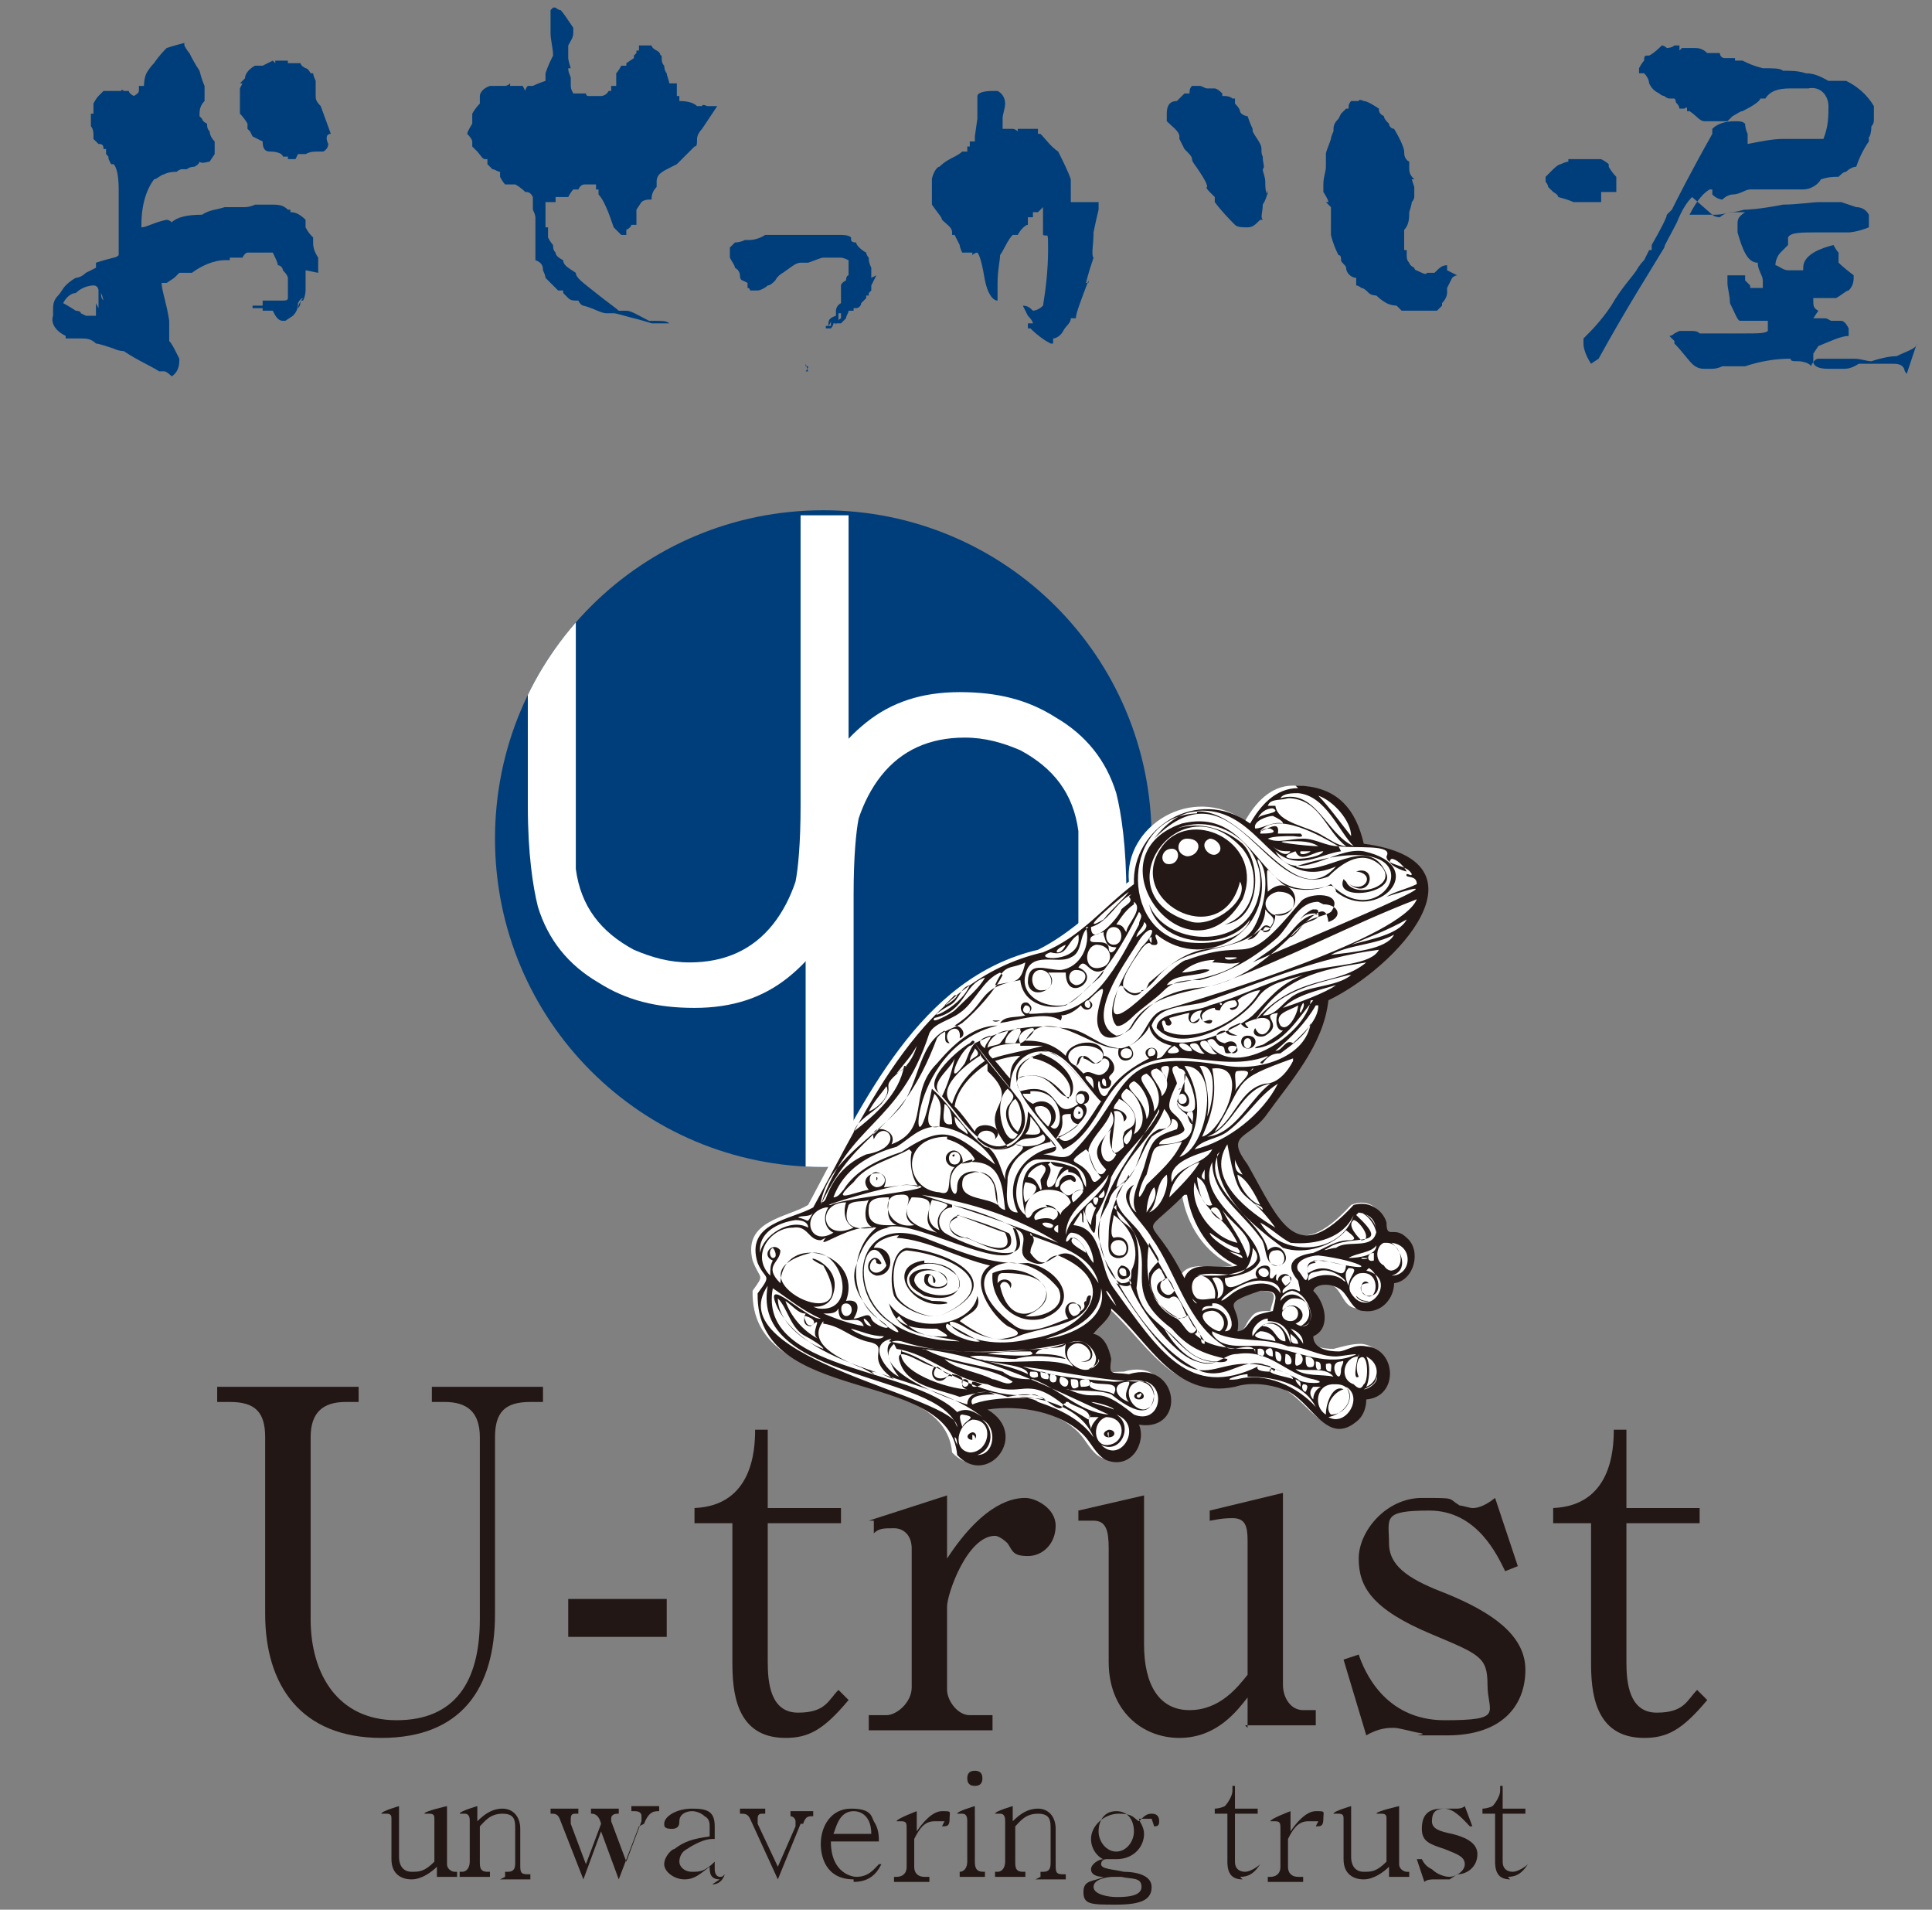 <?xml version="1.0" encoding="UTF-8"?>
<svg id="_レイヤー_3" data-name="レイヤー_3" xmlns="http://www.w3.org/2000/svg" version="1.1" xmlns:xlink="http://www.w3.org/1999/xlink" viewBox="0 0 76.5 75.6">
  <rect x="0" y="0" width="76.5" height="75.6" fill="#808080" stroke="none"/>
  <!-- Generator: Adobe Illustrator 29.2.1, SVG Export Plug-In . SVG Version: 2.1.0 Build 116)  -->
  <defs>
    <style>
      .st0 {
        fill: #fff;
      }

      .st1 {
        fill: #003e7b;
      }

      .st2 {
        fill: #221714;
      }

      .st3 {
        fill: none;
      }

      .st4 {
        fill: #231815;
        fill-rule: evenodd;
      }

      .st5 {
        clip-path: url(#clippath);
      }
    </style>
    <clipPath id="clippath">
      <path class="st3" d="M45.6,33.2c0,7.2-5.8,13-13,13s-13-5.8-13-13,5.8-13,13-13,13,5.8,13,13Z"/>
    </clipPath>
  </defs>
  <g>
    <path class="st1" d="M12.1,10.7c0,0,0,.2,0,.4,0,.2,0,.3,0,.4,0,0,0,.2-.1.4,0,0,0,0,0,0h-.1c0,.1,0,.2-.1.3,0-.1.1-.3.2-.4h0s0,0,0,0h0s0,0,0,0c0,0-.1,0-.2.2,0,.1,0,.3-.2.5,0,0,0-.1,0,0h0s-.3.2-.3.2c0,0,0,0,0,.2h0c0,0,0,0,0,0,0,0,0,0,0,0h0c0-.1,0-.2,0-.2h0c0,0,0,0,0,0,0,0-.1,0-.1,0-.2,0-.3-.2-.4-.4h0,0s0,0,0,0c0,0-.1,0-.2,0,0,0-.1,0-.2,0h0s0,0,0,0c0,0,0,0,0-.1h0s0,0,0,0h-.1c0,0,0,0,0,0h-.3,0c0,0,0-.1,0-.1h0,.4s0,0,0,0h0s0,0,0,0c0,0,0-.1,0-.2h0s-.1,0-.1,0h0c0,0,.2,0,.2,0h.5s.1,0,.1,0c0,0,0,0,0,0h0s0,0,0,0h0c0,0,0,0,0,0,.2,0,.3,0,.3-.1h0c0,0,0,0,0,0h0s0,0,0,0h0c0,0,0,0,0,0,0,0,0-.1,0-.1v-.7s0-.1-.2-.3h0c0-.1-.1-.2-.2-.2,0-.1-.1-.3-.2-.5,0,0-.1,0-.2,0h0s0,0,0,0c-.1,0-.2,0-.3,0h0c0,0,0,0-.1,0h0s0,0,0,0c0,0-.2,0-.4,0,0,0,0,0,0,0h0s0,0,0,0c0,0,0,0,0,0h0s0,0,0,0h0s0,0,0,0,0,0,0,0h0c0,0-.1,0-.2.2h0s-.1,0-.1,0c-.1,0-.2,0-.2,0,0,0,0,0,0,0h0c0,0,0,0,0,0h-.2s0,.1,0,.1h-.2c0,0,0,0,0,0-.4,0-.9.2-1.3.5h0c0,0-.2,0-.4,0,0,0,0,0,0,0h-.1s-.2.2-.2.2h0s-.3.2-.3.2h-.2c0,.3.2.8.3,1.5h0c0,0,0,.1,0,.2,0,0,0,.2,0,.2h0s0,.2,0,.2h0s0,0,0,0h0s0,.2,0,.2c.1.1.2.3.3.5h0s0,0,.1.2h0c0,.2,0,.5-.3.7,0,0-.2-.2-.3-.2-.1,0-.2,0-.2,0-.3-.2-.8-.4-1.4-.8,0,0-.2,0-.4-.1-.3-.1-.6-.2-.7-.2-.2-.2-.4-.2-.6-.2s0,0-.1,0h-.1s0,0,0,0h-.4c0-.1,0-.1,0-.1-.4-.2-.6-.5-.5-.8,0,0,0-.1,0-.2,0-.2,0-.4.2-.6.1-.1.2-.3.3-.4,0,0,.2-.2.4-.3,0,0,.2,0,.4-.2.2-.1.4-.2.4-.2h0c0,0,0-.1,0-.2,0,0,.3-.1.7-.2,0,0,.1,0,.2-.1,0,0,0,0,0,0,0,0,0-.3,0-.9s0,0,0-.2h0c0,0,0-.2,0-.2h0s0,0,0,0h0c0-.4,0-.9,0-1.3,0-.6-.1-.9-.2-1h-.1c0,0-.1-.2-.1-.2h0c0-.1,0-.1-.1-.2,0,0,0-.1,0-.2,0,0,0,0-.1,0h0c0-.2-.1-.2-.2-.2,0,0-.1-.1-.2-.2v-.2h0c0,0,0-.2-.1-.3h0c0-.1,0-.2,0-.3,0,0,0-.2,0-.2h0s0,0,0,0h.1c0,0,0-.2,0-.2v-.2c0,0,0,0,0,0,0,0,0,0,0,0,0,0,.1-.2.2-.3,0,0,.1-.1.2-.2h0s0,0,0,0c0,0,.2,0,.4,0h.2s0,0,0,0c0,0,0,0,.1,0h0c0-.1.1,0,.1,0h.2s0,0,0,0c0,0,0,.1.2.2,0,0,.2-.1.2-.2h0s0,0,0,0c0,0,0-.1,0-.2h.2c0,0,0-.3.1-.5,0,0,.1-.2.3-.4.2-.3.4-.5.5-.6,0,0,.3-.1.7-.2h0c0,.1,0,.1,0,.1h0c0,0,.1.2.2.3h0c.1.2.2.4.4.7.1.4.2.6.2.6,0,0,0,0,0,.1h0c0,0,0,0,0,0v.2h0c0,0,0,.3,0,.3h0c-.2.2-.2.4-.2.6h0c0,0,0,0,.1.1,0,0,0,0,0,0,0,0,0,.1.2.2h0s0,0,0,0h0c0,.1,0,.2.1.3,0,0,0,.2.2.4h0c0,.1,0,.2,0,.2,0,0,0,0,0,0,0,0,0,.2,0,.3l-.2.3c-.1,0-.3.1-.4,0,0,0,0,.1-.2.2,0,0-.2,0-.3.1h-.1s0,0,0,0c0,0,0,0-.1,0,0,0-.1,0-.2.1h0c-.1,0-.3,0-.5.1h0c-.1,0-.3.2-.4.2-.3.4-.5,1-.5,1.8s0,0,0,.1c.2,0,.5-.2,1-.3h0s.1,0,.2.1c.2-.2.6-.3,1.2-.3h0c.3-.2.6-.2.9-.3h0c0,0,.2,0,.4,0,.1,0,.3,0,.4,0,0,0,.2,0,.4-.1,0,0,.1,0,.2,0,0,0,.2,0,.4,0h0c.3,0,.5,0,.7.2h.1s0,.1,0,.1c.1,0,.3,0,.6.3,0,0,0,0,0,.1v.2h0c.1.2.2.3.3.4h0c0,.1,0,.2,0,.2h0c0,.1,0,.3.2.6,0,.3,0,.5,0,.6ZM3.9,12.2v-.2h0s0,0,0,0c0,0,0-.2,0-.3h0c0,0,0,.3,0,.3,0,0,0-.1,0-.2,0-.1,0-.3,0-.5h0c0,0,0,.2,0,.2,0,0,0-.2-.2-.2h0c-.2,0-.5.1-.7.3-.2,0-.4.2-.5.4,0,0,.2.1.5.3,0,0,0,0,0,0,0,0,.2,0,.2.1,0,0,0,0,.2.1h0s0,0,0,0h0s0,0,0,0c0,0,.1,0,.2,0,.1,0,.2,0,.2,0h0c0,0,0-.1,0-.1h0s0,0,0,0c0,0,0-.2,0-.4h0s0,0,0,0h0,0c0-.1,0-.1,0-.1h0c0,0,0,.1,0,.1ZM3.9,12.5s0,0,0,0h0s0,0,0,0h0ZM4,11.6h0c0-.1,0-.2,0-.2,0,0,0,0,0,0h0s.1.1.1.1ZM4.1,12s0-.2-.1-.4c0,0,0,0,0,0,0,.1,0,.2.1.3ZM13.1,5.3c-.2,0-.2.2-.1.4,0,0,0,0,0,0,0,0,0,.2-.2.3h-.2c-.2,0-.3,0-.5.1,0,0,0,0,0,0h0s0,0,0,0c0,0,0,0,0,0h0c-.1,0-.2,0-.3,0h0s-.1.2-.1.2h0c-.1,0-.3,0-.3,0,0,0,0,0,0-.1h0s0,0-.2,0c0-.1-.2-.2-.5-.2-.2,0-.3-.1-.3-.4l-.4-.2h0c0,0-.1-.2-.1-.2,0,0,0,0-.1-.1,0,0,0-.1,0-.2,0,0-.1-.2-.3-.4,0-.2,0-.3,0-.5,0,0,0-.1,0-.2v-.3s.1-.2.1-.2h-.1c0,0,.2-.2.2-.2h0c0-.2.2-.4.4-.5h0s0,0,0,0c0,0,0,0,0,0h0c0,0,.1,0,.3,0,0,0,.2-.1.4-.2h0s0,0,.1.1c0,0,0,0,0-.1,0,0,.1,0,.2,0h.1c0,0,0,0,0,0,.2,0,.2,0,.2,0h0s0,.1,0,.1c0,0,0,0,0,0,0,0,0,0,0,0h0c0,.1,0,0,0,0,0,0,.1,0,.2,0h0s0,0,0,0h.1s0,0,0,0c0,0,0,0,.2,0,0,0,0,.1.2.2.1,0,.2.2.2.2h.1c0,0,0,0,0,0h0c0,0,0,0,0,0h0s0,0,0,0c0,0,0,0,0,0s0,.1.1.3v.6c0,.1,0,.2.2.4ZM9.7,11.9h-.1s0,0,0,0c0,0,0,0,.1,0ZM10.1,12h0c0,0,0,0,0,0,0,0,0,0-.1,0h0s0,0,0,0c0,0,0,0,0,0,0,0,0,0,0,0h0s.2,0,.2,0h0Z"/>
    <path class="st1" d="M27.8,5.1c0,0-.2.2-.2.4s0,.3-.1.3c-.2.2-.4.4-.7.7,0,0,0,0-.2.1h0c-.4.2-.6.3-.6.6,0,0,0,0,0,0h0c0,0,0,.1,0,.2h0s0,0,0,0h0c-.2.2-.2.4-.2.5,0,0-.1,0-.1,0,0,0-.2,0-.3.1l-.2.3h0c0,0,0,.1,0,.1,0,0,0,.1,0,.2v.3s0,0,0,0h0s0,0,0,0h0c0,0-.1,0-.1,0h0s0,0,0,0h-.1c0,0,0,0,0,0,0,0,0,0,0,0h0s0,0,0,0c0,0,0,.1-.2.2h0c0,0,0,0,0,0h0s0,.1,0,.1h0c0,0,0,0,0,0,0,0,0,0,0,.1h0s0,0,0,0h0c0,0-.2,0-.2,0h0c0,0-.2-.2-.3-.3-.2-.6-.4-1.1-.6-1.3v-.2s0,0-.1,0h0s0,0,0-.2c0,0-.2,0-.3,0h0c0,0,0,0-.1,0h0s0,0,0,0c-.1,0-.2,0-.3.2h0c0,0-.2,0-.2,0,0,0-.1.1-.2.3h-.1c0,0-.3,0-.3,0h0s0,0,0,0c0,0,0,0-.1,0h0c0,0,0,0,0,0h0c0,0,0,.1,0,.2h-.3s0,0,0,0h0c0,0,0,0,0,0,0,0,0,0,0,0h0s0,0,0,0h-.1c0,.1,0,.1,0,.2h0c0,.1,0,.2,0,.2h0c0,0,0,.1,0,.1,0,0,0,.1,0,.2h0c0,0,0,.1,0,.1h0c0,0,0,0,0,0h0c0,.1,0,.2,0,.2h.1c0,.2,0,.3,0,.4.1.2.2.3.2.3,0,.1,0,.2.1.3,0,.1.1.2.3.3h0c0,.2.2.3.5.5h0c0,.2.3.4.8.8.5.4.8.6.9.7,0,0,.1,0,.3,0h0s0,0,0,0c.2,0,.5.2.9.4h.2c.3,0,.5,0,.6.1,0,0,0,0,0,0,0,0,0,0,.1,0h0s0,0,0,0h0c0,0,0,0,0,0h0s.1,0,.1,0h0c0,0,0,0,0,0h0c0,0-.2,0-.3,0h0s-.1,0-.2,0h0c0,0,0,0,0,0,0,0,0,0,0,0,0,0-.1,0-.2,0s-.2,0-.2,0h0s0,0,0,0h0c0,0-.3-.1-.7-.2-.4-.1-.7-.2-.8-.2h0s-.1,0-.3,0h0c-.2,0-.5-.2-.9-.3,0,0-.1,0-.2-.2-.2,0-.3,0-.4-.1-.1-.1-.2-.2-.2-.2h0s0-.1,0-.1h-.2s0,0,0,0h0c0,0,0,0,0,0-.1-.1-.3-.3-.5-.5,0,0,0-.1-.1-.3,0-.1,0-.3-.3-.4h0c0,0,0-.2,0-.2,0,0,0-.2,0-.3,0,0,0,0,0,0h0c0,0,0-.1,0-.2,0,0,0-.2,0-.4s0-.3,0-.4c0,0,0,0,0-.2,0,0,0-.1-.1-.3,0,0,0-.3,0-.5h0s0,0,0,0h0,0c-.1-.2-.2-.2-.3-.2,0,0-.2-.2-.4-.3h0c0,0,0,0-.1,0h0s0,0,0,0h0s0,0,0,0h-.3s-.1-.1-.2-.3v-.2c-.1,0-.2-.1-.3-.1h0c0,0-.2-.2-.2-.2h0c0-.1,0-.1,0-.2h-.1c-.1,0-.2-.2-.3-.3h0c0,0-.1-.1-.2-.2,0,0,0,0,0-.1,0,0,0,0,0-.1,0,0,0,0,0,0,0,0,0-.1-.2-.3h0c0-.1.2-.4.2-.4v-.4c0,0,.1-.2.3-.4,0-.2,0-.2,0-.3h0c0-.1.1-.3.4-.4.1,0,.3,0,.4,0h.2s.1,0,.2-.1h0c0,.1,0,.1,0,.1h0c0,0,.1,0,.3,0,0,0,.1,0,.2,0h0s0,0,.1.2h0c0-.1,0-.1,0-.1h0c0,0,0,.1,0,.1,0,0,0-.1.1-.2h0s.2,0,.2,0h0c0,0,.2-.1.5-.2h0s0,0,0-.3c.1-.3.2-.5.3-.7,0-.3-.1-.6-.1-.9s0-.4,0-.5c0,0,0,0,0,0h0c0-.1,0-.2,0-.2,0,0,0-.1,0-.2,0,0,0,0,0,0h0s0,0,0,0c0,0,0,0,.1-.1h0s0,0,.1,0c0,0,0,0,0,0h0c0,0,.1.1.2.1.1.1.3.4.5.7h0c0,.1,0,.2,0,.2h0c0,.2-.1.3-.2.5,0,.1,0,.2,0,.4h0c0,0,0,0,0,.1h0c0,0,0,0,0,0,0,0,0,.1.1.4h-.1c0,.2.1.3.1.4,0,0,0,.1,0,.2h0c0,.2,0,.2.1.4h0s0,0,.2,0h0s0,0,0,0h0s0,0,0,0h0s0,0,.1,0h0c0,0,.1,0,.2,0,0,0,0,.1.1.1h0s0,0,0,0h0s0,0,0,0h.2c0-.1,0-.1,0,0h.1s0,0,.2,0h0c0,0,.2,0,.3-.2h.1c0,0,0,0,0,0h0v-.2h.2c0,0,0-.2,0-.2,0,0,0-.2,0-.3,0,0,.1-.1.2-.3h.2s0-.1,0-.1l.3-.2h0c0-.1,0-.1,0-.1h0c0,0,0,0,.1-.1h0,0s0,0,0,0h0c0-.1,0-.1,0-.1h0s0,0,0,0h0s0,0,0,0c0,0,0,0,.1,0v-.2c.1,0,.2,0,.2,0h.1c0,0,0,0,0,0h0s0,0,0,0h0c0,0,.1,0,.2,0h0s0,.1.2.2.1.2.2.2c0,.2,0,.3.1.4h0c0,0,0,0,0,0,0,0,0,.2.1.3,0,.1.1.3.1.4,0,0,.1,0,.2,0h.1c0,.1,0,.1,0,.1h0s0,0,0,0h0c0,0,0,.1,0,.1,0,.1,0,.2,0,.3,0,0,0,0,.1,0,0,0,0,0,0,.2h0c.4,0,.6.1.7.2h0c0,0,.1,0,.2,0h0s0,0,0,0h0c0-.1.2,0,.2,0h.2s.2,0,.2,0ZM23,13.3h-.1s0,0,0,0h.1s0,0,0,0ZM27.6,5.1h0s0,0,0,0h0s0,0,0,0Z"/>
    <path class="st1" d="M34.7,10.9c0,0-.1.2-.2.4h0s0,0,0,0h0s0,0,0,0c0,0,0,0,0,.1h0s0,0,0,.1c0,0,0,0-.1.1h0s0,.1,0,.1h-.1c0,0,0,.1,0,.1,0,0-.1.1-.2.2,0,.1-.1.2-.2.2h0s0,0,0,0h0s0,0,0,0c0,0,0,0,0,0,0,0,0,0,0,0h0s0,0,0,0h-.1c0,0,0,.1,0,.1h-.1s0,0,0,0h0s0,0,0,0c0,0,0,0-.1,0h0c0,.1-.1.2-.1.3,0,0,0,0-.2.2,0,0,0,0,0,0h0s0,0,0,0c0,0,0,0,0,0h0c0,0,0,0,0,0,0,0,0,0,0,0,0,0-.1,0-.2,0h0c0,0,0,.1,0,.1,0,0,0,0,0,0h0s0,0,0,0h0s0,0,0,0h0s0,0,0,0h0c0,0,0,0,0,0,0,0,0-.2.2-.3h0c0,0,0-.2,0-.2h0s0,0,0,0h0s0,0,0,0h-.1,0c0,0,0,.1,0,.1h0s0,0,0,0h0c0,.1,0,0,0,0h0s0,0,0,0h0s0,0,0,.1h0s0,0,0,0h0c0,.1,0,.2-.1.2h0s0,0,0,0c0,0,0,0,0,0h-.1c0,.1-.1.2-.1.2h0c0,.1,0,0,0,0,0,0-.1,0-.2,0h0c0,0,0-.1,0-.1h.1,0s0,0,0,0c0,0,0,0,0,0,0,0,0,0,0,0h0s.1,0,.1,0h0c0,0,0,0,0,0h0c0,0,0,0,0,0h0c0,0,0-.1,0-.1h0,0c0-.1,0-.1,0-.1,0,0,0,.1-.1.2,0,0,0,0,0,0h0c0,0,0,0,0,0h0c0,0,0,0,0,0h0s0,0,0,0c0-.2,0-.3.3-.4h0s0,0,0,0h0c0-.1,0-.2,0-.2,0,0,0-.2.2-.3h0c0,0,0-.1,0-.1h0c0,0,0-.1,0-.1h0s0,0,0,0c0,0,0,0,0-.1,0,0,0,0,0-.1h0s0,0,0,0h0c0-.1,0-.2,0-.3,0,0,0-.1.2-.2h0c0,0,0,0,0,0h0c0,0,0-.2.1-.2,0,0,0,0,0,0h0c0,0,0,0,0-.1h0c0,0,0,0,0-.1,0-.1,0-.2,0-.2h0c0,0,0,0,0,0,0,0,0,0,0,0s0,0,0,0v-.2s0,0,0,0h0c-.2-.1-.3-.1-.3-.1,0,0-.2,0-.2,0h0c-.1,0-.3,0-.5,0-.1,0-.3.1-.6.2,0,0-.2,0-.3,0,0,0,0,0,0,0-.2,0-.4.2-.7.4,0,0-.2.1-.3.3h0c0,0,0,0,0,0-.1.1-.2.2-.3.2h0s0,0,0,0h0c0,0,0,0,0,0h0c0,0,0,0,0,0h0c-.1.1-.3.2-.4.2h0s0,0-.1,0h0c0,0-.1,0-.2,0h0c0,0,0,0,0,0h0s0,0,0,0h0c0,0,0-.1-.1-.1h0s0,0,0,0h0s0,0,0,0h0s0,0,0,0h0s0,0,0,0c0,0,0,0,0-.2,0,0,0,0-.2-.1,0,0-.1,0-.1-.2h0c0,0,0-.2-.2-.3,0-.1-.1-.2-.2-.4,0,0,0,0,0-.1h0c0,0,0-.1,0-.1h0,0c0-.1,0-.2,0-.2h0c0,0,.1-.1.2-.2,0,0,.2,0,.4-.1h0s.1,0,.1,0c0,0,0,0,0,0,0,0,0,0,0,0,0,0,0,0,.1,0h0s.3,0,.6-.2h0c0,0,0,0,0,0,0,0,0,0,.1,0,0,0,.1,0,.2,0h0c0,0,0,0,0,0h.1c0,0,0,0,0,0,0,0,.1,0,.2,0,.2,0,.2,0,.3,0h.1s0,0,0,0c0,0,0,0,.1,0h0s0,0,0,0c0,0,0,0,.2,0s0,0,0,0h0s0,0,.1,0c0,0,0,0,.2,0h0s.2,0,.2,0c0,0,0,0,.1,0h0s0,0,0,0c0,0,.2,0,.4,0,.2,0,.3,0,.3,0h0c0,0,0,0,0,0h0s0,0,0,0h0s.1,0,.1,0c0,0,0,0,0,0,0,0,0,0,.2,0h0s0,0,0,0h0c.2,0,.4,0,.5.1h0s0,0,0,.1h0s0,0,0,0h0c0,0,0,.1.2.1h0c0,.1.2.3.4.4,0,0,0,.1.1.2h0c0,.1,0,.2.1.4,0,0,0,0,0,.1,0,0,0,.2,0,.3ZM31.9,14.4h0s0,0,0,0h0s0,.1,0,.1h.1s0,.1-.1.2h0c0,0,0,0,0,0,0,0,0,0,0,0h0s0,0,0,0c0,0,0,0,0,0h0s0,0,0,0c0,0,0,0,0,0h0s0,0,0,0h0s0,0,0,0h0s0,0,0,0c0,0,0,0,0,0,0,0,0,0,0,0,0,0,0,0,0,0h0s0,0,0,0c0,0,0,0,0,0,0,0,0,0,0,0,0,0,0,0,.1,0ZM32.1,14.5h0s0,0,0,0h0s0,0,0,0h0s0,0,0-.1h0s0,0,0,0c0,0,0,0,0,0ZM32.3,13.8s0,0,0,0h0s0,0,0,0h0s0,0,0,0h0ZM32.5,13.4h0s0,0,0,0c0,0,0,0,0,0h0s0,0,0,0h0ZM32.4,14s0,0,0,0h0c0,0,0,0,0,0,0,0,0,0,0,0,0,0,0,0,0,0s0,0,0,0ZM32.5,12.6h0s0,0,0,.1h0c0-.1,0-.1,0-.1ZM32.8,12.2h0c0,.1,0,0,0,0h0ZM32.8,13.4h-.1s0,0,0,0h0s0,0,0,0ZM32.8,13.4h0s0,0,0,0h0ZM33.1,13.1h0s0,0,0,0h0s0,0,0,0h0s0,0,0,0Z"/>
    <path class="st1" d="M43.5,8v.2c0,0,0,.1,0,.1,0,0-.1.4-.2.9,0,.5-.1.9,0,1h0c-.1.3-.2.6-.3,1,0,0,0,0,.1,0v-.2s0,0,0,0c0,0,0,0,0,.1h0c0,0,0,0,0,0-.3.8-.5,1.3-.5,1.5,0,0-.1,0-.2,0,0,.2-.2.3-.3.5-.1.2-.3.3-.4.3v.2c0,0-.1,0-.1,0,0,0,0,0,0,0h0c-.2-.1-.5-.3-.8-.6h0s0,0,0,0h0s-.1,0-.1,0v-.2h.2s0,0,0,0h0s0,0,0,0h0s0-.1-.2-.3h0c0,0,0,0,0,0,0,0-.1-.2-.2-.4.2,0,.3.1.4.2,0,0,.2,0,.4-.2.1-.6.2-1.4.2-2.2s0-.5-.2-.6c0,0,0-.1,0-.3,0,0,0,0,0-.1h0c0,0,0-.1,0-.1h0s0-.1,0-.3c0-.2,0-.3,0-.3h0c0,0,0,0,0,0l-.2.2h0c0,0-.1,0-.2,0,0,0,0,.1,0,.2h0s-.2,0-.2,0v.3s0,0,0,0c-.1,0-.3.2-.4.4h-.1c0,0,0,0,0,0h-.1c-.2.2-.3.5-.5.8,0,.2-.1.6-.1,1.1s0,.6,0,.7c-.2,0-.4-.3-.5-.8-.1-.6-.2-1-.3-1.1,0,0-.1,0-.2.1,0,0,0,0,0-.1h0s-.1,0-.1,0h0c0,0,0,0,0,0h-.3c0,0-.1-.2-.1-.3h0l-.2-.4s0,0-.1,0h0s0-.1,0-.1h0c0-.2-.2-.3-.4-.5,0-.1-.2-.3-.4-.6,0,0,0-.2,0-.4,0-.2,0-.3,0-.4s0-.1,0-.2c0,0,0-.1.1-.3,0,0,.1-.2.2-.2.2-.2.4-.3.6-.4h0s0,0,0,0h0c0,0,.2-.1.3-.2,0,0,.1,0,.2,0,0,0,0-.1,0-.2,0,0,0,0,.1,0h0s0,0,0,0h0c0,0,0-.2,0-.2,0,0,0,0,.2,0h0c0-.2,0-.2,0-.2h0c0,0,.1-.7.1-.7h0c0,0,0-.3,0-.3v-.2c0-.1,0-.2,0-.4,0-.1.2-.2.6-.2h0s0,0,0,0h0s.2,0,.2,0c.2.1.3.3.3.5,0,.2-.1.4-.1.6s0,0,0,.2c0,0,0,.1,0,.2,0,0,.2,0,.2,0h0s0,0,0,0h0s0,0,0,0h0c0,0,.2,0,.2,0,0,0,.1,0,.2.1h0c0,0,0,0,0,0,0,0,0,0,0-.1h0s0,0,0,0h0c0,0,0,0,0,0h0s0,0,0,0h0s.2,0,.2,0h0s0,0,.2,0h0s.1,0,.1,0h0c0,0,.2,0,.3,0v.2c0,0,.1,0,.1,0,.2.2.4.5.7.7.2.4.4.8.5,1.1,0,0,0,0,0,.3s0,.1,0,.3c0,.2,0,.3,0,.3ZM50.2,7.5c0,0,0,.3-.2.6,0,.3-.1.5,0,.6h0s-.1,0-.1,0c-.2.2-.3.3-.5.3h0c-.2,0-.4,0-.5-.1h0s0,0,0,0h0c-.2-.2-.5-.5-.8-.9,0,0,0-.1,0-.2h0s0,0,0,0h0s0,0,0,0h0c0,0,0,0,0,0,0,0,0,0-.2-.2s-.1-.2-.1-.2h0s0,0,0,0c0-.1-.1-.3-.3-.6-.2-.3-.3-.4-.3-.5h0c0-.1-.1-.2-.3-.4-.1-.2-.2-.4-.2-.4,0,0,0,0,0-.1,0-.2-.3-.4-.5-.6,0,0,0-.2,0-.3,0-.3.1-.5.4-.5,0,0,.2-.2.3-.3,0,0,0,0,0,0h.2c0-.1,0,0,0,0,0-.1,0-.2.1-.3,0,0,.1,0,.3,0,.1,0,.2.1.3.1,0,0,0,0,.2,0s0,0,.1,0c0,0,.1,0,.3.2,0,0,0,0,0,.1h.1c0,0,.2,0,.3.1h.1c0,.1,0,0,0,0h0s0,0,0,.1c0,0,0,.1,0,.1h0c0,0,.2.2.2.3,0,.1.2.2.3.2.1.3.2.5.2.5h0s0,.1,0,.1c.1.2.2.3.3.5s0,.3.1.5c0,.3.1.4,0,.5,0,.1.1.3.1.5,0,.2,0,.4.1.5Z"/>
    <path class="st1" d="M57.7,10.9c-.1,0-.2.1-.2.1,0,0-.1.2-.2.4h0c0,.1,0,.2,0,.2,0,0,0,.2-.2.4h0c0,0,0,0,0,0,0,0,0,0,0,0h0s0,0,0,0h0s0,.1,0,.1h0s0,0-.2.2c0,0-.1,0-.1,0,0,0,0,0-.1,0h0s0,0,0,0h-.5c0,0-.1,0-.3,0,0,0,0,0-.2,0,0,0-.2,0-.2,0l-.2-.2h0s0,0,0,0c0,0-.2,0-.4-.1h0c0,0-.2-.1-.4-.3,0,0-.2,0-.3-.1-.1-.1-.2-.2-.3-.2h0s0,0,0,0h0s-.1-.1-.2-.1v-.3c-.2,0-.4-.2-.4-.4h0c0-.1-.2-.2-.2-.3,0-.1,0-.2-.1-.2h0c-.1-.2-.2-.4-.3-.8,0,0,0,0,0,0v-.2c0-.2,0-.4,0-.8h0c0,0,0-.1,0-.1,0,0-.1-.1-.2-.2h.1c0-.1-.2-.4-.2-.4h0c0,0,0-.1,0-.1,0,0,0,0,0,0h0c0-.1,0-.2,0-.2h0s0,0,0,0h0c0-.3.1-.5.1-.7,0-.3,0-.4,0-.5,0-.1.1-.3.2-.6h0s0,0,0,0h0c0-.1.1-.3.1-.3h0c0-.2,0-.3.2-.5,0,0,0,0,.1-.2,0,0,.1-.1.2-.2,0,0,0,0,0,0h.1s0-.1,0-.1h0s0-.1.1-.2h0c.1,0,.2,0,.2,0,0,0,0,0,0,0h.1c0-.1.2,0,.2,0h0c.1,0,.3.1.6.3,0,.1,0,.2.2.3h0c0,.1.1.2.2.3,0,.1.1.2.2.2h0c.3.5.4.8.4.9h0c0,.1,0,.3.2.4,0,0,0,0,0,0v.2c0,.2,0,.3.2.5,0,0,0,0,0,0h-.1c0,0,.1.3.1.3v.4c-.1,0,0,0,0,0h0c0,0,0,.1-.1.2h0c0,.1-.1.4-.1.4,0,.2,0,.5-.2.7v.3c0,0,0,0,0,0,0,0,0,0,0,.2h0c0,0,0,.3,0,.3h.1c0,0,0,.2,0,.2h0c0,.1,0,.2.1.3h0s0,.1.2.2h0c0,.1.1.1.3.2s.2,0,.2,0h0s0,0,0,0h0c0,0,.3,0,.3,0,.2-.2.3-.3.5-.3h0c0,.1,0,.2,0,.2ZM63.4,7.6s0,0,0,0h0s0,.1,0,.1c0,0,0,0,0,0h0s0,0,0,0c0,0,0,0,0,0h0c0,.1,0,.1,0,.1,0,0,0,0,0,.2h-.2s0,0,0,0c0,0,0,0,0,0,0,0,0,0-.1,0h0s0,0,0,0h0s-.2,0-.4,0h0s0,0,0,0h0s0,0,0,0c0,0,0,0-.2,0h-.1s0,0,0,0h-.1c0,0,0,0,0,0,0,0,0,0,0,0,0,0-.2-.1-.6-.2h0c0-.1-.2-.2-.2-.2,0,0,0,0-.2-.2,0-.1-.1-.2-.1-.2h0s0,0,0,0c0,0,0-.1,0-.2,0,0,.2-.2.3-.3,0,0,.2-.2.3-.2,0,0,.2-.1.3-.1h0c0-.1,0-.1,0-.1,0,0,.1,0,.2,0h.2c.1,0,.3,0,.4,0,0,0,.1,0,.2,0h0c0,0,.2,0,.3,0,0,0,.2.1.3.2,0,0,0,0,0,.1,0,0,.1.2.3.4h0c0,.1,0,.2,0,.2h0s0,0,0,0c0,0,0,0,0,0h0c0,.2,0,.3,0,.4Z"/>
    <path class="st1" d="M75.9,13.6c0,.2-.4.3-.8.5-.3,0-.7.1-1,.2-.2,0-.4-.1-.7-.1-.9,0-1.3,0-1.4,0s-.2.1-.3.3c0-.1-.3-.2-.5-.2s-.3,0-.3-.1c-.6,0-1.2.1-1.8.3h-.1c0,0-.2,0-.4,0-.2,0-.3,0-.4,0,0,0-.2.1-.4.1s-.3,0-.3,0c-.1,0-.3,0-.5-.2-.2-.2-.4-.5-.7-.8,0,0,0-.1,0-.1,0,0,0,0-.2-.2h0s0,0,0,0c0,0,.1,0,.2-.1,0,0,.2-.1.2-.1s.2,0,.4,0c.2,0,.3,0,.4.1h.1s0,0,0,0c0,0,.1,0,.3,0,0,0,.1,0,.2,0,0,0,.2,0,.2,0,.2,0,.5,0,1,0,.5,0,.8,0,.9-.1,0,0,0-.2,0-.4h0c0,0-.1,0-.2,0-.1,0-.3,0-.4,0h0s0,0,0,0c0,0-.2,0-.2,0-.2,0-.3,0-.3,0-.1,0-.2-.3-.4-.7,0-.3-.1-.6-.1-.8s0-.2,0-.3c0,0,0,0,0,0h0s0,0,.2,0h0s.2,0,.2,0h0s0,0,.1,0h.2c0,.1,0,.2,0,.2h0s0,0,.2.2h0c0,0,0,.1,0,.1,0,0,.1,0,.3,0,0,0,.1,0,.2,0,0,0,0-.1,0-.3h0c0-.2-.2-.4-.2-.7h0c0,0,0,0,0,0h0c-.4,0-.6-.5-.8-1.2h0c0,0,0-.3,0-.3,0-.2,0-.3.3-.5h0c0,0-.3,0-.5,0-.3,0-.5.2-.5.2,0,0-.2,0-.3-.1h0s-.8-.7-.8-.7c-.2.2-.4.5-.6,1-.3.6-.5.9-.5,1-.6,1-1.5,2.4-2.6,4.4,0,0,0,0,0,0h0s-.3.2-.3.2c-.2-.3-.3-.6-.3-.8,0,0,0,0,0,0,0,0,0-.1,0-.2,0,0,0,0,0,0,.3-.3.7-.7,1.1-1.3.4-.7.8-1.1,1-1.4h0c0,0,0,0,0,0h0s0,0,0,0c0,0,.1-.2.3-.4.1-.2.2-.4.2-.4,0,0,0,0,.1,0,0,0,0-.2,0-.2.4-.7.6-1.1.6-1.2,0,0,.1-.1.2-.2.2-.4.7-1.4,1.6-3,0,0,0-.2,0-.2s0,0,0,0c.2-.2.5-.3.9-.3h0c.2,0,.3,0,.4.1,0,0,0,.2.1.4,0,.1,0,.3,0,.4h0c.5-.1,1-.2,1.4-.2s.1,0,.3,0,.2,0,.3,0c0,0,0,0,.1,0,.3,0,.5,0,.5,0,0,0,.1,0,.2,0,.1,0,.2,0,.2,0,.2-.5.2-.9.2-1.3s-.3-.8-.8-.7c0,0-.2,0-.3,0-.1,0-.2,0-.2,0,0,0-.2,0-.2,0-.5,0-.8.1-1,.4h-.2c0,.1-.3.3-.7.5h0c-.1,0-.2.1-.4.2h0c0,0-.2.2-.2.2,0,0-.2,0-.3,0h-.3s0,0,0,0h0c0,0,0,0,0,0h0s0,0,0,0c-.1,0-.2,0-.3,0-.2,0-.3-.2-.6-.4h-.1c0,0,0,0,0-.1h0s0,0,0,0h0c0-.1-.1,0-.1,0-.2,0-.3,0-.2,0h0c0,0,0-.1-.1-.2s0-.1-.1-.2c0,0,0,0-.2,0h0s-.1,0-.2-.1h0c0,0-.1,0-.2-.1h0c0,0,0,0,0,0-.2-.1-.3-.2-.4-.4,0,0,0-.2-.2-.4h0s0,0,0,0h0s0,0,0,0c0,0,0,0-.2,0,0,0,0,0,0,0h0v-.2h0s0,0,0,0h0c0,0,.1-.2.2-.3,0-.1,0-.2.1-.2h.1c.2-.1.4-.3.5-.4,0,0,.1,0,.2.1h0c0,0,.2,0,.3-.1h0c0,0,.1,0,.2,0h0s0,0,0,0h0c0,0,0,.2,0,.2,0,0,0,0,.1-.1h0s0,0,.2,0c0,0,0,0,.2,0h0c0,0,.1,0,.1,0h0c.1,0,.3,0,.5.2,0,0,.1,0,.2,0,.2,0,.3,0,.3,0,0,0,0,.2.2.2h0c.1,0,.3,0,.4,0h0s0,0,0,0h0s0,.1,0,.1h.3c.2.1.4.2.8.3.4,0,.7,0,.8.1h0c.3,0,.6,0,.9.1.4,0,.7.2.9.3h0s0,0,0,0c0,0,0,0,.1,0,.1,0,.2,0,.3,0h.1c0,0,.1,0,.2,0,.4.2.8.5,1.1,1h0c0,0,0,.1,0,.2,0,0,0,.2,0,.3s0,.2-.1.3c0,.3-.1.5-.1.4,0,0,0,.1,0,.2,0,0-.3.4-.5,1,0,0-.2,0-.4.2-.1,0-.2.1-.3.2-.2,0-.4,0-.7.1-.1.2-.4.4-.7.4s-.5,0-1.4,0c-.2,0-.5,0-.7,0-.2,0-.4.2-.7.2,0,0-.2,0-.4.2,0,0-.2,0-.4-.2,0-.1,0-.2,0-.2,0,0,0,0-.1,0h0c-.2.1-.5.4-.8,1,0,0,.1,0,.2,0s.2,0,.4,0c.2,0,.3,0,.4,0,.1,0,.3,0,.6-.1.3,0,.5-.1.6-.1,0,0,.5,0,1.5-.2.6,0,1.1-.1,1.5-.1,0,0,0,0,0,0,0,0,0,0,.2,0,0,0,.1,0,.2,0,0,0,.1,0,.2,0h0s.1,0,.1,0c0,0,0,0,.1,0,0,0,.3.1.6.2.2,0,.4.1.5.3v.2h0c0,0,0,.3,0,.3-.5.2-.8.2-.8.2-.1,0-.3,0-.6,0-.3,0-.5,0-.6,0-.7,0-1.1,0-1.2.2v.3c0,0-.2.2-.3.3s-.2.3-.2.5c.1,0,.3.2.5.2.2,0,.4,0,.5,0,0,0,0,0,.1,0,0,0,0,0,0-.1,0-.4.4-.7,1.2-.9,0,0,.1.2.2.3,0,.2,0,.3,0,.4,0,0,.2.2.6.5,0,.2,0,.4-.2.6-.1,0-.3.2-.5.3-.2,0-.5,0-.9,0h0c0,0,0,0,0,.1,0,.2,0,.3.2.4l-.2.3h0c0,0,0,0,.3,0s.2,0,.4.1c.1,0,.3,0,.4,0,.1,0,.2.1.3.3,0,0,0,0,0,0,0,0,0,.2,0,.3-.3,0-.7.2-1.2.4l-.2.3h0c0,.2,0,.2,0,.3,0,.2.2.3.6.3h0c0,0,.1,0,.2,0,0,0,.2,0,.4,0h0c.1,0,.3,0,.6-.2.3,0,.5,0,.7,0h.1c0,0,.2,0,.5,0,.2,0,.4,0,.5.2h0c0,.1.1.2.1.2Z"/>
  </g>
  <g>
    <path class="st2" d="M14.2,55.5h-.5c-.9,0-1.4.4-1.4,1.4v7.2c0,2.2,1.1,4,3.4,4s3.3-1.5,3.3-4v-7.2c0-1-.5-1.4-1.4-1.4h-.5v-.6h4.4v.6h-.5c-1,0-1.4.4-1.4,1.4v7c0,2.9-1.3,4.9-4.5,4.9s-4.6-2.1-4.6-4.9v-7c0-1-.4-1.4-1.4-1.4h-.5v-.6h5.6v.6Z"/>
    <path class="st2" d="M22.5,63.3h3.9v1.5h-3.9v-1.5Z"/>
    <path class="st2" d="M30.4,65.8c0,.8.1,2,1.2,2s1.2-.5,1.6-.9l.4.4c-1,1.2-1.6,1.5-2.5,1.5-2,0-2.1-1.9-2.1-3v-5.5h-1.5v-.6c2.3-.1,2.4-2.3,2.4-3.1h.5v3.1h2.9v.6h-2.9v5.5Z"/>
    <path class="st2" d="M34.4,60.2l3.1-1v2.5c1.5-2.3,2.7-2.4,3.1-2.4s1.2.4,1.2,1.1-.5,1.2-1.1,1.2-.6-.2-.8-.5c-.2-.2-.4-.3-.5-.3-1.1,0-1.9,2.3-1.9,2.8v3.3c0,.4.4,1,.9,1h.9v.6h-4.9v-.6h.7c.4,0,1-.5,1-1.1v-5.5c0-.5-.3-.8-.7-.8s-.6,0-.8.2v-.5Z"/>
    <path class="st2" d="M49.4,68.4v-1.2c-.4.5-1.2,1.6-2.7,1.6s-2.8-1.1-2.8-3v-4.5c0-.7-.1-1.1-.6-1.1s-.3,0-.6,0v-.4c0,0,2.6-.6,2.6-.6v5.9c0,1.6.6,2.6,1.8,2.6s1.9-.9,2.3-1.4v-5.3c0-.6-.1-.9-.6-.9s-.8.1-.9.1v-.4c0,0,2.9-.7,2.9-.7v7.6c0,.5.3,1,.8,1h.5v.6h-2.8Z"/>
    <path class="st2" d="M60.1,62l-.5.2c-.3-.6-1.1-2.4-3-2.4s-1.6.3-1.6,1.3,1,1.5,2.3,2c1.7.7,3.1,1.6,3.1,3s-.9,2.6-3.1,2.6-.5,0-1.1-.1c-.1,0-.8-.2-1-.2s-.6,0-1.1.3l-.9-3,.6-.2c.2.6,1,2.6,3.4,2.6s1.7-.3,1.7-1.4-.3-1.2-2.2-2c-2.4-1-2.9-1.9-2.9-3s1.1-2.4,2.5-2.4,1,0,1.5.3c.1,0,.4.1.5.1s.4,0,.9-.4l.9,2.7Z"/>
    <path class="st2" d="M64.4,65.8c0,.8.1,2,1.2,2s1.2-.5,1.6-.9l.4.4c-1,1.2-1.6,1.5-2.5,1.5-2,0-2.1-1.9-2.1-3v-5.5h-1.5v-.6c2.3-.1,2.4-2.3,2.4-3.1h.5v3.1h2.9v.6h-2.9v5.5Z"/>
  </g>
  <g>
    <path class="st2" d="M17.3,74.3v-.4c-.2.2-.6.5-1,.5s-.8-.2-.8-.8v-1.6c0-.1,0-.2-.2-.2s0,0-.2,0h0c0-.1.7-.3.7-.3v2c0,.4.2.6.5.6s.5,0,.9-.4v-1.7c0-.1,0-.2-.2-.2s-.2,0-.2,0h0c0-.1.9-.3.9-.3v2.3c0,.2.2.3.3.3h.1v.2h-.7Z"/>
    <path class="st2" d="M20,74.3v-.2h.1c.3,0,.3-.2.3-.4v-1.3c0-.3,0-.6-.5-.6s-.7.3-.9.5v1.4c0,.2,0,.4.3.4h.1v.2h-1.2v-.2h.1c.2,0,.3-.2.3-.4v-1.6c0-.1,0-.3-.2-.3s0,0-.2,0h0c0-.1.7-.3.7-.3v.6c.3-.3.6-.5,1-.5s.7.3.7.8v1.4c0,.3,0,.4.3.4h.1v.2h-1.2Z"/>
    <path class="st2" d="M25.3,72.3l-.8,2.1h0l-.7-1.9-.7,1.9h0l-.9-2.3c-.1-.3-.2-.3-.4-.3v-.2h1.1v.2h-.1c-.1,0-.2,0-.2.2s0,.2,0,.2l.6,1.6.6-1.6h0c-.1-.4-.3-.4-.4-.4v-.2h1.1v.2h0c-.1,0-.3,0-.3.2s0,.1,0,.1l.6,1.6.6-1.6c0,0,0-.1,0-.2,0-.2-.2-.2-.3-.2h-.1v-.2h1.1v.2c-.2,0-.4,0-.6.5Z"/>
    <path class="st2" d="M28.5,74.4c-.4,0-.4-.3-.4-.5-.4.3-.6.5-1,.5s-.8-.3-.8-.6.3-.6.4-.6c.4-.3.7-.4,1.4-.5v-.4c0-.1,0-.3-.2-.4-.1-.1-.3-.2-.5-.2-.2,0-.5.1-.5.4,0,.1,0,.3-.3.3s-.3-.1-.3-.2c0-.3.5-.6,1.1-.6s.9.1.9.7v1.7c0,.2.1.3.2.3s.1,0,.2-.1h0c-.1.3-.3.4-.5.4ZM28.2,72.8c-.3,0-.7.2-1,.4-.2.1-.3.3-.3.5s.2.4.5.4.5,0,.9-.4v-.9Z"/>
    <path class="st2" d="M31.7,72.2l-.9,2.2h0l-1.1-2.4c-.1-.2-.2-.2-.4-.2v-.2h1v.2h-.1c-.1,0-.2,0-.2.2s0,.1,0,.2l.8,1.7.7-1.6c0,0,0-.2,0-.2,0-.1-.1-.2-.2-.2h0v-.2h.9v.2c-.2,0-.3,0-.4.3Z"/>
    <path class="st2" d="M33.8,74.4c-1.1,0-1.3-.9-1.3-1.4,0-.7.4-1.4,1.2-1.4s.8.3.9.5c.2.3.2.6.2.8h-1.9c0,1.3.9,1.4,1,1.4.5,0,.7-.3.9-.5h.1c-.2.4-.5.7-1.1.7ZM33.8,71.7c-.6,0-.7.7-.8.9h1.5c0-.7-.4-.9-.7-.9Z"/>
    <path class="st2" d="M37.4,72.1c0,0-.1,0-.2,0,0,0,0,0-.2,0-.4,0-.6.3-.8.7v1.1c0,.3.2.4.4.4h.2v.2h-1.4v-.2h.1c.2,0,.4-.1.4-.4v-1.5c0-.2,0-.3-.2-.3s-.2,0-.2,0h0c0-.1.8-.4.8-.4v.8c.2-.3.6-.8,1-.8s.3,0,.3.3-.1.3-.3.3Z"/>
    <path class="st2" d="M38,74.3v-.2h0c.2,0,.3-.2.3-.4v-1.6c0-.1,0-.3-.2-.3s0,0-.2,0h0c0-.1.7-.3.7-.3v2.2c0,.4.2.4.4.4v.2h-1.2ZM38.6,70.7c-.2,0-.3-.1-.3-.3s.1-.3.3-.3.3.1.3.3-.1.3-.3.3Z"/>
    <path class="st2" d="M41.2,74.3v-.2h.1c.3,0,.3-.2.3-.4v-1.3c0-.3,0-.6-.5-.6s-.7.3-.9.5v1.4c0,.2,0,.4.3.4h.1v.2h-1.2v-.2h.1c.2,0,.3-.2.3-.4v-1.6c0-.1,0-.3-.2-.3s0,0-.2,0h0c0-.1.7-.3.7-.3v.6c.3-.3.6-.5,1-.5s.7.3.7.8v1.4c0,.3,0,.4.3.4h.1v.2h-1.2Z"/>
    <path class="st2" d="M45.6,72c0,0-.2,0-.2,0,0,0-.1,0-.1,0,0,0-.1,0-.2,0,0,.1.2.3.2.6,0,.5-.4,1-1.1,1s-.2,0-.4,0c0,0-.2,0-.2.2s.5.2.9.3c.4,0,1.1.1,1.1.6s-.4.7-1.4.7-1.3,0-1.3-.5.4-.4.8-.6c-.3,0-.5-.1-.5-.3s.3-.4.5-.4c-.1,0-.5-.3-.5-.8s.5-1,1.1-1,.6.2.8.3c.2-.2.3-.3.5-.3s.3.1.3.3-.1.2-.2.2ZM44.4,74.3h-.3c-.3,0-.8.1-.8.4s.6.4.9.4,1,0,1-.4-.4-.3-.8-.4ZM44.2,71.7c-.5,0-.7.4-.7.8s.3.8.7.8.7-.4.7-.8-.2-.8-.7-.8Z"/>
    <path class="st2" d="M49.2,74.4c-.4,0-.6-.2-.6-.7v-1.9h-.5v-.2c0,0,.2,0,.4-.1.1-.1.3-.4.3-.6v-.2h.1v.9h.9v.2h-.9v1.9c0,.3.2.4.4.4s.5-.2.6-.3h0c-.2.3-.4.5-.8.5Z"/>
    <path class="st2" d="M52.2,72.1c0,0-.1,0-.2,0,0,0,0,0-.2,0-.4,0-.6.3-.8.7v1.1c0,.3.2.4.4.4h.2v.2h-1.4v-.2h.1c.2,0,.4-.1.4-.4v-1.5c0-.2,0-.3-.2-.3s-.2,0-.2,0h0c0-.1.8-.4.8-.4v.8c.2-.3.6-.8,1-.8s.3,0,.3.3-.1.3-.3.3Z"/>
    <path class="st2" d="M55,74.3v-.4c-.2.2-.6.5-1,.5s-.8-.2-.8-.8v-1.6c0-.1,0-.2-.2-.2s0,0-.2,0h0c0-.1.7-.3.7-.3v2c0,.4.2.6.5.6s.5,0,.9-.4v-1.7c0-.1,0-.2-.2-.2s-.2,0-.2,0h0c0-.1.9-.3.9-.3v2.3c0,.2.2.3.3.3h.1v.2h-.7Z"/>
    <path class="st2" d="M57.4,74.4c-.1,0-.2,0-.4,0,0,0-.1,0-.2,0-.1,0-.3,0-.4.1l-.3-.9h.2c.1.2.2.3.4.4.2.2.5.3.7.3s.6-.2.6-.5-.3-.4-.8-.6c-.6-.2-.9-.3-.9-.8s.2-.8.8-.8.2,0,.4,0c.1,0,.2,0,.2,0,0,0,.2,0,.3-.1l.3.8h-.1c-.2-.2-.6-.7-1-.7s-.5.2-.5.5.3.4.8.5c.4.1,1,.3,1,.8s-.4.8-.8.8Z"/>
    <path class="st2" d="M59.8,74.4c-.4,0-.6-.2-.6-.7v-1.9h-.5v-.2c0,0,.2,0,.4-.1.1-.1.3-.4.3-.6v-.2h.1v.9h.9v.2h-.9v1.9c0,.3.2.4.4.4s.5-.2.6-.3h0c-.2.3-.4.5-.8.5Z"/>
  </g>
  <g class="st5">
    <path class="st1" d="M45.6,33.2c0,7.2-5.8,13-13,13s-13-5.8-13-13,5.8-13,13-13,13,5.8,13,13Z"/>
    <path class="st0" d="M33.7,31.8c0,1.6-.1,2.9-.4,3.8-.4,1.3-1.1,2.3-2.1,3.1-1,.8-2.2,1.2-3.7,1.2s-2.7-.3-3.8-1c-1.2-.7-2-1.7-2.4-3-.2-.8-.4-2.1-.4-4v-11.6h1.9v11.5c0,1.3,0,2.2,0,2.6.2,1.5,1,2.5,2.3,3.2.7.3,1.4.5,2.2.5,1.4,0,2.5-.5,3.3-1.5.4-.5.7-1.1.9-1.7.1-.5.2-1.5.2-3v-11.5h1.9v11.6Z"/>
    <path class="st0" d="M31.8,35.5c0-1.6.1-2.9.4-3.8.4-1.3,1.1-2.3,2.1-3.1,1-.8,2.2-1.2,3.7-1.2s2.7.3,3.8,1c1.2.7,2,1.7,2.4,3,.2.8.4,2.1.4,4v11.6h-1.9v-11.5c0-1.3,0-2.2,0-2.6-.2-1.5-1-2.5-2.3-3.2-.7-.3-1.4-.5-2.2-.5-1.4,0-2.5.5-3.3,1.5-.4.5-.7,1.1-.9,1.7-.1.5-.2,1.5-.2,3v11.5h-1.9v-11.6Z"/>
  </g>
  <g>
    <path class="st0" d="M55.6,49c-.5-.5-.9.2-.8-.6-.1-.5-.6-1-1.3-.7-2.3,2.5-2.9.7-4.2-1.6-.9-1.3,0-1,.7-1.9,1-1.4,2.3-2.8,2.5-4.6,2.6-1.3,6.6-5.5,1.4-6.2-.3-1.3-1-2.3-2.7-2.3-.9,0-1.5.7-1.9,1.4-2.1-1.5-4.8.2-4.6,2.4-1.2.9-2.2,2-3.6,2.7-4.7,1.1-6.9,6-9.1,10.1-.8.5-2.6.6-2.2,2.2.3.8.5.5,0,1.2-.1,4.4,7.6,2.9,7.9,6.4,1.2,1.3,2.9-.8,1.2-1.8,1.3-.2,2.9.1,3.8,1,.3.3.5.8.9,1,1,.4,1.6-.6,1.3-1.4,1.9.3,1.6-2.6-.4-2-.7,0-.8.2-.7-.6,0-.4-.3-.9-.7-1,.2-.2.6-.5.7-1,1.5,1.3,2.6,3.6,4.9,3.1.6-.2,1.3-.1,1.9.1,1.1.3,1.8,2.3,3,1.2.2-.2.3-.5.3-.8,1.3,0,1.2-2,0-2.1-.4,0-.7.1-1.1.2-.4,0-1.1-.1-1-.6.8-.4.5-1.3,0-1.8.2-.3.8-.3,1-.1.4.3.4.9,1,.9.8.1,1.2-.5,1.2-1.1.8,0,1.2-1.3.5-1.8ZM49.9,51.1c.8,0,.5.3.4.8-.4,0-.6,0-.8.3-.2.2-.2.6-.6.5.3-1.2-.9-1.1.9-1.6ZM46.8,50.6c-1.3-2.8-1.8-1.4,0-3.3.2,1.2.9,2.3,2,2.8-.7.2-1.8-.3-2.1.5Z"/>
    <path class="st4" d="M51.3,31.1c1.7,0,2.4,1,2.7,2.3,5.2.7,1.3,4.9-1.4,6.2-.2,1.8-1.5,3.2-2.5,4.6-.7.9-1.6.7-.7,1.9,1.3,2.3,1.9,4.1,4.2,1.6.7-.2,1.2.3,1.3.7,0,.7.3.1.8.6.6.5.3,1.7-.5,1.8,0,.6-.5,1.2-1.2,1.1-.5,0-.6-.7-1-.9-.3-.2-.9-.2-1,.1.5.5.7,1.5,0,1.8,0,.5.6.6,1,.6.3,0,.6-.3,1.1-.2,1.2.1,1.3,2,0,2.1,0,.3-.1.6-.3.8-1.3,1.2-1.9-.9-3-1.2-.5-.2-1.3-.3-1.9-.1-2.4.5-3.4-1.8-4.9-3.1,0,.4-.5.7-.7,1,.4.1.6.5.7,1-.1.7,0,.5.7.6,2-.6,2.3,2.3.4,2,.3.7-.3,1.8-1.3,1.4-.4-.2-.6-.7-.9-1-.9-.9-2.5-1.2-3.8-1,1.7,1,0,3.1-1.2,1.8-.3-3.5-8-1.9-7.9-6.4.6-.8.3-.5,0-1.2-.5-1.6,1.3-1.7,2.2-2.2,2.2-4,4.3-9,9.1-10.1,1.5-.6,2.4-1.8,3.6-2.7-.1-2.2,2.5-3.9,4.6-2.4.4-.7,1-1.4,1.9-1.4ZM51.4,31.4c-.2,0-.6,0-.7.2,1.4-.4,1.8,1.4,2.9,1.9-.6-.6-1.1-2-2.2-2.1ZM52.2,31.5c.4.4.9,1.1,1.3,1.6,0-.6-.7-1.4-1.3-1.6ZM51,31.6c-.3.1-.7,0-.8.3,0,0,.2,0,.3,0,.1.7,1.3.8,1.9,1.2.2.1.6.4.9.4-.8-.6-1-1.8-2.2-1.9ZM50.4,32c-.3,0-.5.2-.6.4.1-.2,1-.2.6-.4ZM47.4,32.2c-3,.1-3.1,4.7-.4,5.1.8.1,2.2,0,2.5-.9-.9,1.3-3.6,1.1-4-.6.6,1.6,3.7,1.9,4.3-.2.6-2-1.5-3.5-3.2-2.8.9-.3,1.9,0,2.6.6,0,0,0,0,0,0,.8.8.7,3-.7,3.2,1.2-.4,1.5-2,.7-3,0,0,0,0,0,0-2.5-2.8-5.7,1.9-2,2.9.9.2,2.3-.9,1.9-1.6-.7,2.9-4.8.7-3-1.5,1.2-1.4,4,0,3.1,2.2-2.1,3.6-6.2-1.7-2.4-3,2.1-.5,2.7,1.3,4,2.4.4.3,1.4.3,1.9,0,2.2,2.3,4.6-2.6-1.4-.7,1.1.5,2.9-1.4,3.6.3.3.8-2.1,1.1-1.7.2.7.8,1.4-.2.5-.3.9-.3.6,1.3-.4.4.3.7,2.1.2,1.4-.6-.7-.7-1.5-.2-2.1.4-2.5,1-3.7-4.7-6.9-1.5,2.9-3.7,5.1,3.5,7.2,1.1-2.5,1.1-2.9-2.4-5.5-2.2ZM50.4,32.3c-.2,0-.8.2-.7.5.3,0,.7-.3,1.1-.2,0-.1-.2-.2-.4-.3ZM50.5,33c.3,0,.7,0,1,0,.2.2-.2.1-.3.1-.3,0-.8,0-1,.1.4.2.9,0,1.4,0,.5,0,.9.3,1.4.3-.7-.4-2.4-1.4-3.1-.6.2,0,.8-.5.7.1ZM50.3,32.8c-.1,0-.4,0-.4.2.2,0,.8,0,.4-.2ZM47,33.2c-.4,0-.5.6,0,.7.5,0,.7-.7,0-.7ZM47.9,33.2c-.5.2,0,.8.3.6.3-.2,0-.6-.3-.6ZM51.1,33.3c-1.1,0,.7.2,1.1.2-.3-.2-.7-.2-1.1-.2ZM50.4,33.5c.1.1.5.5.7.2-.3,0-.5,0-.7-.2ZM46.4,33.6c-.4,0-.5.5-.2.6.5.1.6-.6.2-.6ZM51.3,33.7c-1.2.4.9.4,1.1,0-.4,0-.9.5-1.1,0ZM51.5,33.7c-.1.2.3.1.4,0h-.4ZM53.1,33.7c-.8.1-1.7.8-2.6,0,.8,1.4,2.3-.2,3.5,0,2.7.6.5,2.9-1.1,1.6,0-.2-.2-.3-.4-.2-2.4.6-2.4-1.9-2.3.2,1-.9,1.7.9.3.9,0,.3-.2.8-.6.6-1.1,1-2.8.5-4,1.8-1.5,1.9-1.4-.8-1.8,1.2-.2,1.4,2.4-1.8,2.9-1.8,2.7-1,2.1.6,4.5-2.3.3-.4,1.8-.4,1.2.4-.3.2-.8.2-1.1.5-.6.8-.7.5,0,0,.1-.1.7-.2.6-.4-.7,0-1,.7-1.4,1-.3.3-.8.6-1.2.9.6-.3,9.6-4,5.3-2.6.3-.2.8-.3,1.2-.5,0-.4-.5-.2-.4-.4.1,0,.2.1.2,0-.2-.4-1-.3-1-.7.3-.5-1.3-.3-1.9-.4ZM55.1,34c-.3.2.5.5.6.5-.1-.2-.4-.5-.6-.5ZM49.8,34.1c.9,2.6-2,4.5-4,2.9-.2,0,.3.5-.2.4-.2-.3-.6.5-.7.6-.3.5-.8,1.2,0,1.4.2,0,.3-.1.3-.2.2,0,.2-.1.3-.3.6-.5,1.2-1.1,2.1-1.3.7-.1,1.6-.2,2-.8.4-.6.8-2.2.2-2.8ZM44.7,35.3c-.3.2-2.2,1.8-1,1.1.3-.4.8-.8,1-1.1ZM50.6,35.3c-.5.1-.7.6-.2.9.8.3,1.3-.9.2-.9ZM44.8,35.4c-.6.3-.9,1.1-1.6,1.3,0,.9,1.2-.5,1.2-.7.2-.2.5-.3.3-.5ZM56.1,35.6c-2.6,1-5,2.3-7.7,3.3-1.2.4-2.9.4-3.6,1.7-.2.4-1.1.8-1.3.1-.3-.8.8-2.3-.4-1.1.4.2-.1.6-.3.2-.2.2-.5.4-.8.4.1,0,0,.2,0,.2-.6-.4-1.7,0-2.4.1.2-.3.6-.2,1-.3-.3-.2-.2-.6.1-.5.5.4-.6.5.7.4,1.9.1,2.9-2,3.7-3.5,0-.2.2-.3,0-.5-.7,1.4-1.5,2.8-2.9,3.7-.8.2-1.7-.1-1.8-1-1.8.3-1.2.9-2.6,1.8.3,0,.5.4.2.5.1-.7-.8-.3-.4.2-.3,0-.1-.4-.2-.5-1.1.6-1,2.3-1.9,3.2-1,1.1-2.7,2-3,3.6.2,0,.2-.2.3-.4.3-.7.8-1.2,1.5-1.5,1.7-.3.7-1.5.3-.6-.2-.7,1-.4.7.2,1.6-.6.6-2,1.8-3.2.6-.7,1.4-1.5,2.4-1.5-3.8.9-3.4,6.7-2.6,2.5.8.7,1.3,1.7,2.1,2.3.9.3,1.7-.3,1.7-1.4.3.3.5.7.8,1,.5.5.4.6-.2.7.4,0,.9.3,1.2-.1,2.4-2.5,1.5-4.2,6.1-3.4,1.4.2,3.1-.4,3.3-1.7-.2.5-.8.9-1.2,1.2-.3,0-.5.1-.7.4-.3,0,.2-.2.2-.3-2.3.9-4.6-1.3-6.5,1.9-.7-.6-1.2-1.5-2-2-.9-.3-1.7.3-1.7,1.4-.5-.6-1-1.2-1.4-1.8,1-.5,2.2-.8,3.5-.6.9,0,1.4.8,2.3.8,1-.2.9-1.2,1.6-1.5,2.1-.6,9.5-2.9,10.1-4.4ZM52.2,35.7c-.8,0-1.1.9-1.6,1.4-.9.8-1.9,1.4-3.1,1.7-.5,0-1,0-1.4.4-.4.4-.9.7-1.3,1.1,0,0-.4.4-.6.3-.6-.7.6-2.5,1-3.1.8-.8.3-1-.2-.1-.5.8-2.1,3-.8,3.6.2,0,.5-.2.6-.3.6-1,1.5-1.5,2.7-1.6,3.1-.3,4.9-4.3,5.1-2.6.6-.2.4-.7-.2-.7ZM44.9,35.8c-.3.2-.5.5-.7.8.3,0,.3.2.4.3,0-.3.7-.9.3-1.2ZM50.1,36c0,.5-.3.9-.7,1.2.5,0,.5-.8.9-.5.3-.4,0-.4-.2-.7ZM52,36c-.1,0-.5.3-.5.4.1-.2.5-.3.7-.2,0-.2,0-.2-.2-.2ZM49.3,36.1s0,0,0,0c0,0,0,0,0,0h0ZM49.3,36.2s0,0,0,0c0,0,0,0,0,0ZM55.7,36.4c-.7.4-1.5.7-2.2,1,.7-.2,1.9-.4,2.2-1ZM45.3,36.5c0,.2-.3.4-.3.6.1-.1.6-.4.3-.6ZM44.1,36.7c-.4,0-.4.7,0,.7.4,0,.4-.7,0-.7ZM50.1,36.7c0,0-.2.2,0,.2.2,0,.3-.2,0-.2ZM43.1,36.7c-.4.3-.2,1-.7,1.2-.5.3-1.6-.3-1.8.7-.2.8.7,1.3,1.5,1.2.5-.1.9-.7,1.2-.9.1-.1.4-.3.4-.5-.6.3-.7-.6-1-.1,1,.4-.5,1.5-.5.2-.2,0-.5,0-.7,0,.6.6-.7,1.2-.8.4,0-.9.7-.5,1.3-.5.8-.1,1.2-1,1-1.7ZM43.7,36.9c0,0-.4.1-.5.2-.2.4.6,0,.7.4,0,.4.3.1.3,0-.4,0-.4-.2-.5-.5ZM55.2,37c-.7.4-1.8.4-2.5.8.8-.1,2.2-.2,2.5-.8ZM42.7,37c-.5.3-.4.9-1.1.7-.9.3,1.3.5,1.1-.7ZM45.6,37.1c-.2,0,0,.3,0,.2,0,0,0-.2,0-.2ZM42.2,37.4c-.7.3-.2.5,0,0h0ZM43.4,37.4c-.5.1-.5,1.1.2.9.5-.1.5-.9-.2-.9ZM54.6,37.6c-2.4.3-4.4,1.2-6.7,2-.7.3-2,.1-2.3,1,.5,1.4,3.2.3,4-.4.7-.7,1-1.2,2-1.6-.6.2-1.4.3-1.8.9-.7,1-3,2.3-4,1.2,0-.7,1.5-.6,2.1-.9,1.4-.4,2.6-1.1,4.1-1.4.8-.2,2.3-.2,2.6-.8h0ZM48.9,37.9c-.1,0-.2,0-.4,0,0,.2.7,0,.4,0ZM48.1,38c-.5,0-1,.2-1.3.5.4,0,.8-.2,1.1-.1-.4.3-1.4.1-1.7.6.9-.2,2.1-.3,2.9-.9-.4.1-.7,0-1.1,0ZM54.1,38.1c-1.9.3-3.3.6-4.4,2.3,1.7-1.9,3.2-1.3,4.4-2.3ZM40.6,38.1c-.6.3-.8,0-1.2.9.8-.2,1,0,1.2-.9ZM42.6,38.4c-.3,0-.4.5,0,.6.4,0,.6-.6,0-.6ZM41.2,38.4c-.5,0-.4.9.1.8.5,0,.4-.8-.1-.8ZM39.6,38.5c-.7.3-1,1.2-1.6,1.6-.4.3-1,.4-1.2.8-1.2,3.7-3.2,3.5-4.3,6.8,1.5-3.2,3.1-2.6,4.6-6.6.2-.3.7-.4,1-.6.6-.5,1.3-1.3,1.6-1.9ZM53.4,38.6c-1.2.3-2.6.6-3.4,1.6.5,0,.7-.4,1.1-.7.6-.5,1.8-.4,2.4-.9,0,0,0,0,0,0ZM39,38.7c-.9.3-.7,1.3-2,1.6-.2.3.7-.2.8-.3.4-.4,1-.9,1.2-1.3ZM38.4,39c-.4.1-.4.6-.8.8-1.4.8.4.2.8-.8ZM52.9,39c-.7.2-1.6.4-2.1.9.6-.2,1.7-.6,2.1-.9ZM49.9,39.2c-.2,0-.7.2-.9.4.2.3-.3.5-.3.3.2,0,.4-.1.2-.3-.3,0-.5.1-.6.4-.1,0-.2,0-.2-.1-.2,0-.6.2-.5.4,0,.3.2,0,.4.1,0,.3-.7,0-.4-.4-.6,0-.6.8-.1.3,0,.3-.6.3-.4-.2-.1,0-.8.2-.8.2,0,.1.2.2,0,.3-.2,0-.1-.1-.2-.2-.2,0,0,.3,0,.4,1.3.6,3.2-.5,3.8-1.6ZM37.8,39.4c-.1.1-.3.3-.4.4,0,0,0,0,0,0,0,0,0,0,0,0,.1,0,.5-.3.5-.4ZM43.1,39.6c-.2,0-.2.3,0,.3.1,0,.1-.2,0-.3ZM52,39.6c-.6.7-1.2,1.8-2.3,1.9,0-.1.3-.1.4-.2.3-.2.5-.3.7-.5-.3,0-.3-.5-.2-.7-.8.1.3.4-.5.9-.2.1-.6,0-.4-.3.4.9,1.3-1-.4-.2,0,.1.2.2.1.2-.1,0-.2-.1-.3-.2-.5.2-.7.3-.1.5-.2,0-.4,0-.5-.2-.4,0-.5.4,0,.5.5-.3.7.4.1.4-.2,0,0-.3-.3-.3-.2-.1-.2-.4-.5-.2.9,1.7,3.9-.2,4.1-1.6ZM48.3,39.7s0,0,0,0c0,.2.2,0,0,0ZM51.6,39.7c0,0-.2.3-.1.4,0,0,.2-.3.1-.4ZM40.6,39.8c0,0-.2.2,0,.3.2.1.3-.3,0-.3ZM52.1,39.8c-.4.7-1,1.3-1.6,1.8.3,0,.4-.5.7-.3.4-.4,1-.9,1-1.5ZM51.4,39.8c-.3.2-1,.3-.7.8.3.3.7-.5.7-.8ZM47.1,40.1h0s0,0,0,0h0ZM39.6,40.4h0c0,0-.2.1-.3,0,0,0,.2,0,.3,0ZM43.5,40.4s0,0,0,0c0,0,0,0,0,0ZM43.5,40.5s0,0,0,.1c0,0,0,0,0-.1ZM39.6,40.5h0,0ZM39.5,40.5h0,0ZM40.7,41.2c.6,0,1.1.2,1.5.6.1-.6,1.5-.8,1.5,0,.2,0,.5.3.4.6-.1.2-.3.2-.1.4,0,.1,0,.3-.3.3-.2,0-.1-.3-.2-.3-.1.3.2.9.4.4.4-.6,1-1,1.6-1.3-.5-.4.5-.7.3,0,.3,0,.3-.3.6-.5-.4-.1-.8-.3-.9-.8,0,.2-.5.7-.8.8.6.6-.6.9-.4.1-1,.1-2.9-1.8-3.7-.3ZM40.9,40.7c-.3,0-.7.3-.5.6.1,0,.7-.5.5-.6ZM40.4,40.7c-.3,0-.6.3-.6.6.1,0,.4,0,.4,0,0,0,.3-.5.2-.5ZM39.9,40.8c-.4,0-.8.4-.8.7,0-.1.4-.1.5-.2,0,0,.4-.5.3-.5ZM39.2,41c-.3.1-.6.2-.2.5,0-.2.3-.4.2-.5ZM49.4,41c.4,0,.4.4.1.5-.4.1-.5-.5-.1-.5ZM49.4,41.1c-.2,0-.2.4,0,.4.2,0,.2-.4,0-.4ZM47.7,41.2c-.5,0,.2.7.5.5-.2,0-.3-.5-.5-.5ZM38.5,41.2c.2,0,0,.2-.1.2-.5.3-1,1.8-.2.7.1-.2.2-.6.4-.8.6.8,1.2,1.5,1.8,2.3.2.4.3.9,0,1.3-1.3,1.5-2.4-.9-3.3-1.7-.5-.5.9-1.7,1.3-1.9ZM47.3,41.3c-.5,0,.2.5.4.4-.2-.1-.2-.4-.4-.4ZM40.4,41.3c-.4,0-1.7.1-1.1.6.6-.2,1.3-.3,2-.5-.3,0-.5,0-.9,0ZM46.8,41.3c-.3,0,.1.4.4.3,0-.1-.2-.3-.4-.3ZM42.9,41.4c-.5,0-.9.5-.3.8.1-.1,0-.4.3-.4.3,0,.4.5.7.2.3-.4-.3-.6-.6-.6ZM46.5,41.4s-.5.3-.1.3c.3,0,.4-.1.1-.3ZM36.3,41.4c-.2.4-.5.7-.8,1.1.4-.2.7-.7.8-1.1ZM48.8,41.4c-.4,0,0,.5.2.2,0-.1,0-.2-.2-.2ZM38.6,41.5c0,.1-.2.3-.2.5.2-.2.5-.2.2-.5ZM44.6,41.5c-.3,0-.3.4,0,.4.3,0,.3-.4,0-.4ZM45.6,41.5c-.2,0-.2.4,0,.3.2,0,.2-.3,0-.3ZM41.3,41.6c1,0,1.7,1.5,2.4,2.1-.4.7-.9,1.5-1.6,1.8-.7-1.1-3.3-3.2-.8-3.8ZM41.3,41.7c0,0-.1,0-.2,0,.7.1,1.7,1,1.3,1.7-.5.2-.7-1-1.8-.8-.4,0-.4.3-.2.6,1.7-.5,1.2,1.3,2.3.5-.2-.1-.1-.6.2-.5.3,0,.3.5,0,.5.5.4-.6,1.2-1,1.3.5.7,1.4-1,1.7-1.4-.7-.6-1.4-1.9-2.3-2ZM40.4,41.8c-.3,0-.7.1-1,.2.2.2.4.5.6.7,0-.6.2-.7.5-1h0ZM38.8,41.8c-.5.3-1.8,1.3-1.1,1.9.2-.7.7-1.3,1.3-1.7,0,0-.2-.2-.2-.3ZM40.9,41.8c-.3.2-.6.4-.6.9.9-.4,1.5.2,2,.8.4-.7-.7-1.5-1.4-1.6ZM42.9,41.8c-.2.1-.1.3-.3.4,0,0,.2.2.3.3.3-.2.5.2.8,0,.3-.2.3-.6,0-.6-.5.4-.4.1-.8,0ZM37.8,41.9c-.2.5-1.1,1-.5,1.5.2-.4.4-1,.5-1.5ZM51.2,41.9c-2.5.9-1.8.8-3.1,2.9.8-.5,1-1.7,2-1.9.5,0,.9-.5,1.1-.9ZM39.1,42.1c-.6.4-1.2,1-1.3,1.7.3.3.5.6.8,1,.1-.5,1.3-.2.8.3,0,0-.2,0-.2,0,0,0,.1,0,.2,0,.1-.4-.7-.5-.7,0,.3.3.7.5,1.2.3-1.4-1.7.7-1.6-.8-3ZM46.9,42.2c.7,1.1.7,2.5-.2,3.6,1.1-.3,1.7-3.6.2-3.6ZM46.6,42.2c-.4,0,0,.5,0,.7-.7,1.4,0,.9.3,1.8,0,.3-1,.3-1,.6.8,0,1.4-.2,1.3-.9-.1-.3-.5-.4-.6-.7,0-.4.7-1.3.1-1.4ZM35.9,42.2c-1.3,1-.3.6-1,1.5-.4.4-.9.6-1.1,1.1.9-.7,1.8-1.5,2-2.6ZM46.2,42.2c-.5,0,0,.4,0,.6,0-.2.2-.6,0-.6ZM47.5,42.2c.3.5.4,1.4.3,2,.2-.4.5-2.1-.3-2ZM48,42.3c.2,1,0,1.8-.4,2.7.8-.2,2-2.9.4-2.7ZM45.8,42.3c-.6.1.2.6.2,1.1.4-.4.2-.9-.2-1.1ZM49.6,42.3c0,0,0,0-.1.1,0,0,.2-.1.1-.1ZM49,42.4c-.2,0,0,.6-.1.8.2-.4,1-.9.1-.8ZM46.9,42.5c0,.1,0,.3,0,.4,0,.1,0,.2,0,.3.4.4.1.9-.3.4,0,.3.5.6.7.3.1-.4-.2-1.2-.4-1.4ZM45.4,42.5c-.6.2.3.6.3,1.5.4-.4.1-1.2-.3-1.5ZM43,42.6c-.1.1.2.3.3.5,0-.3,0-.5-.3-.5ZM43.5,42.7h0,0ZM43.4,42.7s0,0,0,0h0s0,0,0,0ZM43.7,42.7c-.1,0-.1.3.1.3,0-.1,0-.3-.1-.3ZM43.5,42.7s0,0,0,0c0,0,0,0,0,0h0ZM44.9,42.8c-.6.3.4.5.5,1.5.3-.4-.1-1.3-.5-1.5ZM43.4,42.8s0,0,0,0c0,0,0,0,0,0ZM46.8,42.9c0,0,0,.2,0,.1,0,0,0-.1,0-.1ZM50.3,42.9c-1.2.2-1.4,1.7-2.5,2.1,1.1-.1,1.7-1.5,2.5-2.1ZM50.6,42.9c-.8.5-1.2,1.3-2,1.9-.4.3-1,.3-1.3.7,1.3-.3,2.7-1.4,3.3-2.6ZM35.1,43c-.2.3-.5.6-.7,1,.3-.1.9-.6.7-1ZM39.9,43.1c-.7.6,0,2.6.4,1.8-.3-.1-.6-.7-.4-1.1.3-.4.3-.4,0-.7ZM44.6,43.1c-.7.6.7.4.3,1.8.7-.4.2-1.6-.3-1.8ZM46.7,43.1c-.1.1,0,0,.1,0,0,0,0,0-.1,0ZM37,43.3c-.1.4-.6,1.5.2,1.3,0-.5.2-.9-.2-1.3ZM46.8,43.3c-.2,0-.2.4,0,.4.3,0,.2-.4,0-.4ZM40.8,43.3c-.1,0-.2,0-.3,0,0,.1.2.3.4.4.7-.4,1.2.5.7.9.5.5.7-1.5-.8-1.4ZM42.8,43.3c-.3,0-.2.4,0,.4.2,0,.2-.4,0-.4ZM44.3,43.5c0,.1-.2.2-.2.4.3,0,.7.3.4.5,0-.2-.1-.5-.4-.4.2.4-.5,2.3.4,1.4,0-.2-.1-.3,0-.5,0-.2.3-.2.4-.4.2-.4-.3-.9-.6-1ZM40.2,43.5c-.5.4-.2,1.1.1,1.3.3-.4.1-1.1-.1-1.3ZM37.4,43.7c0,.3-.2.9.3.8,0-.4-.1-.7-.3-.8ZM41.1,43.8c-.4,0,.3.7.4.8.3-.4,0-.9-.4-.8ZM42.7,43.8c-.2,0-.3.5,0,.5.2,0,.3-.4,0-.5ZM46.1,43.9c-.4,1.1-1.7,2-1.9,3.1.8-.4.9-1.3,1.4-2,.5-.4,1.1-.3.5-1.1ZM44,44c-.2.6-.7.9-.9,1.5,0,.4.4,1.4.7.8-1.1-1.1.7-1.4.2-2.3ZM47.2,44c0,0-.2,0-.2.1,0,0,.1.4.2.4,0,0,.1-.4,0-.5ZM42.7,44c.1,0,.1.1,0,.1,0,0,0-.1,0-.1ZM45.9,44c-.5,1-1.4,1.6-1.9,2.6-.1.5-.3,1-.6,1.5,0,0,0,.8-.1.7-.2-.2-.3-.7-.4-.9,0,.2,0,.4,0,.5-.1,0,0-.3-.1-.4-.1.2-.2.3-.3.5,1.2.1,1,1.7,1.6,2.5,1.8,2.5,3,4.4,5.7,3.1-.1.2.4.2.5.2.1-.3-.1-.2-.3-.3-.9-.2-1.4.6-2.4.3-1.6-.7-2.8-2.5-3.6-4-1.5-2.2.9-4.5,1.9-6.4ZM42.4,44.1c-.7,0,0,.2-.6,1,.2-.1.8-.4.9-.6-.2,0-.3-.2-.3-.3ZM40.8,44.2c0,.2,0,.5-.2.7.9.1.6-.2.2-.7ZM37.8,44.2c0,.5.3.5.5.7.1-.1-.4-.6-.5-.7ZM49.7,53.6c0-.6-.9,0-1.2-.3-1.5-.9-1.9-2.9-2.9-4.3-.3-.6-1.6-1.6-.7-2.1-.3.4-.2.9.1,1.1-.3-.5.1-1.2.3-1.8.3-1.1.4-1.2,1.3-1.5.1-.2,0-.4-.2-.4,0,.3-.2.4-.5.4-.7.3-.7,1.2-1.1,1.8-.2.3-.5.5-.6.9,0,.6.7,1,1,1.5.9,1.3,1.6,2.9,2.5,4.2,0,0,0,.1,0,.1-.2,0-.1-.2-.2-.4,0-.1-.2-.2-.3-.4-.3-.5,0-.3-.5-.2-.6-.3-1.3-.9-1.2-1.8.4-.7.6-.2,0-1.2-.2,1.3,0,2.5,1.1,3,.3.2.5.9.8.4,0,.1,0,.2-.1.2.6.6,1.6.6,2.4.6ZM37.1,44.6c-.7,0-1.1.5-1.6.8-1.1.3-2.1.9-2.5,2,.2,0,.3-.2.4-.3.5-.8,1.4-1.2,2.3-1.5,1.8-1.2,2.1-.7,3.7.5-.3-.7-1.3-1.4-2.2-1.5ZM44.8,44.7c-.1.1-.5.4-.2.6.1,0,.3-.4.2-.6ZM44,44.7c-.8.7-.2,1.8.2,1-.3-.2-.3-.8-.2-1ZM41.3,44.9c-.4.3-.7,0-1.1.4.4.2,1.5,0,1.1-.4ZM37.5,45c-1.9,0-1.7,2.1-.3,2.2.6.2.2-.6.6-1-.3,0-.5-.4-.2-.6.3-.2.6.2.5.5,0-.1.3,0,.5-.2-.2-.4-.7-.7-1.1-.8h0s0,0,0,0ZM41.6,45.2c-.8.2-1.5.5-1.7,1.4,0,.5-.2,1.4.4,1.4-.6-1.3.3-2.4,1.5-2.6,0,0-.2-.2-.2-.3ZM46.8,45.2c-1.3.3-1-.1-1.4,1.3-.3.4-.5,1.5,0,.4.5-.5,1.1-1,1.4-1.7ZM40.2,45.3c-.2.2-.8.3-1.1.1.4.3.5.8.7,1.3-.1-.9,1.3-1.3.4-1.4ZM48.6,45.3c-.9,1.4.9,2.7,1.9,3.3-1.3-1.8-1.4-.6-1.9-3.3ZM36,45.5c-.7.4-1.7.6-2.2,1.3-1,.9,0,.4.6.3-.6-.7,1-1,.6-.1.4,0,.9-.2,1.4,0-.3-.3-.4-1-.3-1.4ZM48,45.5c-.6.2-1.8.5-1.6,1.3.3-.7,1.3-.7,1.6-1.3ZM43,45.5c-1,.7-.2.3.2,1.1.1.3.2.2.4,0-.3-.3-.4-.7-.5-1ZM37.8,45.6c-.3,0-.3.5,0,.5.3,0,.3-.5,0-.5ZM48.3,45.6c-.9,1.4,1.7,2.7,1.9,3.9.5-.5,1.1.5.4.6-.6,0-.4-.8-.7-1.1-.7-1-1.9-1.7-1.9-3-.7,1.5,1.8,2.6,1.9,3.9-.2.5-.9.6-1.4.7,0,.8.8,0,1.3,0-.2-.2,0-.5.3-.5.4,0,0,.6.3.5.3-.4,0,.1.2.1,0-.3.5-.4.5,0,0,.2-.4.3-.3.5.6-.5.8.4.6-.5-.6-.7-.1-1,.6-1.1.5-.2.9-.5,1.4-.5.5,0,0-.3-.1-.4-.5.6-1.6,1-2.5.7-1.2-.9-2.7-2.1-2.6-3.7ZM37.8,45.7s0,0,0,0c0,.2-.2,0,0,0ZM41.1,45.9c-.8,0-1.2,1.7-.5,2.2-.4-1.8.2-2.5,1.9-1.9.3.1.3.5.5.8.1-1-1.1-1.1-1.9-1.1ZM48.9,45.9c0,.3,0,.5.3.6,0,0-.3-.5-.3-.6ZM38.5,45.9c-1.5.3-.6,2-.6,1.1,0-.8,1.1-.8,1.4-.2.2.3,0,1,.5,1.1-.1-.8-.1-1.9-1.3-1.9ZM47.5,46c-.6.2-1.1.7-1.2,1.4.4-.4,1-1,1.2-1.4ZM41.3,46.1c-.2,0-.6.3-.6.5.3,0,.4.3.5.5.1,0,0-.2,0-.4.1-.2.4-.5,0-.6ZM41.5,46.1c.3.3-.2.6,0,.9.4,0,.3-.6.6-.8-.1,0-.4,0-.5-.2ZM42.3,46.3c-.2,0-.6.5-.5.7.2,0,.1-.2.2-.3.1-.2.5-.3.6,0,0,.2-.2,0-.2,0-.2,0-.5.2-.4.4.4.5.4,0,.9,0,0-.3-.2-.7-.6-.7ZM47.7,46.3c-.1.2-.2.3,0,.4,0-.1,0-.3,0-.4ZM34.7,46.4c-.3,0-.4.5,0,.6.4,0,.5-.5,0-.6ZM38.6,46.4c-.3.1-.5.1-.5.5,0,.6,1,.5,1.4.8,0-.6-.1-1.3-.8-1.3ZM49,46.5c0,.4.5,1.1.9,1.2-.2-.4-.5-1-.9-1.2ZM46.2,46.5c-.5.4-.3,1.1-.7,1.5.5-.2.8-1,.7-1.5ZM43.9,46.5c-.5.8-1.7,1.3-1.7,2.4.2-1,1.5-1.5,1.7-2.4ZM44.7,46.6c-.3.3-.7.5-.8,1-.2.4-.5.8-.4,1.4.2.6.3,1.5.9,1.8.4,0,.4-.2.4-.5.4-.8,0-1.7-.7-2.2,0,.1-.2.8,0,.9.7-.2.8.9.1.8-.4-.1-.3-.5-.3-.9,0-1,.4-1.7.8-2.4ZM34.7,46.6c.1,0,0,.2,0,.1,0,0,0,0,0-.1ZM47.4,46.6c0,.3.2,1.3.6,1.1-.2-.4-.2-.9-.6-1.1ZM40.6,46.8c-.1.2-.1.6,0,.8.3-.3.8-.7,0-.8ZM47.3,46.8c-.2,1,.7,2.2,1.7,2.4-.6-1.2-1.2-1-1.7-2.4ZM35.9,46.9c-.6,0-3.6.9-3,.8.5-.3,5.2-.7,3-.8ZM45.7,47c-.2.2-.3.7-.3,1,.1-.2.5-.6.3-1ZM43.7,47.1c0,.1-.2.2-.2.3.2.1.3-.1.2-.3ZM42.8,47.1c-.2,0-.5.2-.3.5,0,0,.6-.5.3-.5ZM41.5,47.1c-1.2,0-1,1.7-.6.9.3-.3.9-.3,1.1.1,0-.2.3-.3.4-.5-.1-.3-.4-.5-.9-.5ZM36.5,47.3c1.5.5,3.7,1.2,5.4,1.9-1.6-1-3.4-1.6-5.4-1.9ZM46.9,47.3c-1.9,1.9-1.4.5,0,3.3.3-.8,1.4-.3,2.1-.5-1.1-.5-1.8-1.6-2-2.8ZM35.6,47.3c-.8,0-.5,1.4.6,1.2-.8-.4.3-1.3-.6-1.2ZM36.1,47.4c-.6.9.3,1.2,1,1.4-1-.6.5-1.4-1-1.4ZM35.2,47.4c-.3,0-.8,0-.8.4-.1.8.6.7,1.1.7-.5-.2-.3-.8-.3-1.1ZM43.4,47.4c-.2,0-.1.3,0,.3,0,0,.2-.3,0-.3ZM34.4,47.5c-.2.1-.6,0-.8.2-.3.9.3,1,1,.9-.4-.1-.4-.7-.2-1.1ZM36.9,47.5c-.2.5-.2,1,.3,1.2-.4-1,1.1-.9-.3-1.2ZM45.3,47.6c0,0,0,0,0,.2,0,0,0-.1,0-.2ZM43.2,47.6c-.4.2-.2.7,0,.9,0-.2.1-.5.2-.7-.1,0-.1-.1-.2-.2ZM49.6,47.6s.4.3.4.3c0-.2-.3-.2-.4-.3ZM33.5,47.6c-1.2,0-1,1.6.3,1-.4-.2-.4-.7-.3-1ZM44.2,47.7c0,1.3,1.2,0,.8,3.3.2,1.1.9,1.3,1.5,2,.4.4.8.8,1.4.9.2,0,.7.1.7-.1-1-.2-1.6-.5-2.2-1.2-2.4-1.8,0-2.6-2.3-4.8ZM48.1,47.8c-.4,0,.1.5.3.5,0-.1-.1-.5-.3-.5ZM37.7,47.8c-.5,0-.7.7-.3,1,.6.4,3.8,1.7,2.8-.2-.8-.4-1.6-.7-2.5-.9ZM32.7,47.8c-1,.2-.7,1.6.3,1-.4-.2-.4-.7-.2-1h0ZM41.5,47.8c-.2,0-.7.3-.5.5.3-.1.6-.1.7,0,.4-.2.1-.6-.3-.6ZM48.4,47.9c.3.6.8,1.2,1,1.9.4-.8-.6-1.3-1-1.9ZM32.2,48c-.1.2-.5.1-.6.2.5.1.3.3.6-.2ZM53.8,48c.3,0,.7.5.7.9,0-.6-.2-.8-.7-.9ZM53.6,48.1c-.4.9-1.5,1.2-2.5,1.1-.4-.2-.8-.6-1.2-.8.8,1.4,3.2,1.3,3.7-.3ZM37.9,48.1c.7.2,1.3.4,2,.7.1,0,.2.3.1.5-.4.5-1.3-.2-1.8-.3-.6,0-.9-.7-.2-.9ZM53.7,48.1s0,0,0,0c1.5,1.4-.2.7-1.1,1.3-.4.2.1,0,.3,0,.4-.3,1.2,0,1.5-.4.3-.4-.2-1-.6-1ZM37.9,48.2c-.7.3,0,.8.4.8.4.2,2,.9,1.5-.2-.6-.2-1.3-.5-1.9-.7ZM53.6,48.3c-.3.2.2.7.3.8.5,0-.1-.8-.3-.8ZM31.5,48.3c-.7.1-1.5.5-1.4,1.3.1-.7,1.2-1.4,1.9-1,0-.2-.2-.3-.5-.3ZM41.4,48.4c-.4,0,.3.4.3.1,0,0-.1-.1-.3-.1ZM41.9,48.5c-.1,0-.3.2,0,.3,0,0,0-.2,0-.3ZM32.5,49.1c-.5,0-.5-.6-1.1-.5-.9,0-1.7,1.1-.9,1.9,0-.3,0-.4.1-.6-.5-.2,0-.8.3-.4,0,.5-.7.6,0,1.3.1-2.1,3.3-1.2,2.6.7.6-.1.5.4.3.7.3,0,.6-.3.7,0,.1.3,1.1.6.4.1-1.3-.8-1.3-2.8-.2-3.7-1-.2-2.5,1-2,.4ZM35.3,48.6c-.8,0-1.2.8-1.4,1.5-.6,1.6,2.6,3.4,1.4,2.3-1.9-1.2-1.4-4.4,1.3-3.4,1.3.5,2.6,1.1,4.1,1,1.2.2,2.2,1.6.6,2.2-1.2.3-2.1-.8-2-1.8,1.3-.6,3.3.9,1.3,1.7.6.1,1.7-.3,1.3-1.1-1.7-2.1-4.6-.6-1.7,1.5.6.4,1.5-.1,2.1-.3-.4-.5.3-1,.5-.3.3-.2,0-.3.2-.4,0,0,0,0,0,.1,0,0,0-.4.2-.3-.1,1.2-1.9,1.2-2.9,1.6-.6.3-1.5,0-2-.3-1.6-1-.3,1.1,2.5.4,2.2-.3,3.7-2.2,1.1-3.3-.5,0-.4.6-1.2.2-.6-.4.3-1-.6-1.3,1.1,2.7-3.9-.5-5,0ZM42.4,48.8c-.2.1-.3.6,0,.2.5,0,.6.7.9,1,0-.4-.3-1.2-.9-1.2ZM47.9,48.8c0,.3,1.6,1.2,1.1.6-.4-.1-.8-.4-1.1-.6ZM40.8,48.8c.3.4,0,.4,0,.8.9,1.3,1-1.4,2.7,1.2-.3-1.2-1.7-1.5-2.7-1.9ZM35.6,48.9c-.3,0-.9.2-1,.5.8-.1.9,1.1.1,1.1-.7-.2-.1-1.1.2-.5,0,0,0,.1-.2,0,0-.4-.4.1-.2.3.2.2.5,0,.6-.2-.8-2.4-2.5,2.9,2.9,3-1.1-.3-2.4-.1-2.8-1.5.9,1.3,3.3.9,3.5-.3.2.6-.4.7-.7,1,.3.2,1.1.8,1.7.7.6-.1.9-.2.2-.5-.6-.4-1.6-1.8-.7-2.4-1.3-.3-2.4-1-3.7-1.1ZM42.5,49c-.3.2.4.5.5.6,0-.2-.3-.6-.5-.6ZM44.2,49.1c-.4.1-.2.7.2.6.3,0,.3-.7-.2-.6ZM55.1,49.2c.4.3.7,1.1,0,1.3.8,0,.9-1.2,0-1.3ZM54.8,49.2c-.3.1-.4.7,0,.9,0,0,.1.2.3.2.6-.1.4-1.1-.2-1.1ZM54.5,49.3c-.2.3-.8.3-1.1.5.4,0,1.1-.1,1.1-.5ZM30.6,49.4c-.2.1-.1.4,0,.4.2,0,.1-.3,0-.4ZM35.9,49.4c2,.2,4.1,1.5,1.3,2.7-.7.1-1.6-.4-1.8-.8-.2-.6-.1-1.8.5-1.9ZM49.6,49.5c-.2,1.5-1.2.7-2.2,1,.3,0,.5,0,.8,0,.6,0,2.1-.4,1.4-1.1ZM50.5,49.5c-.4,0-.3.7.1.6.4,0,.3-.7-.1-.6ZM35.9,49.5c-.6.1-.6,1.3-.4,1.8.2.4,1.1.9,1.7.8,2.7-1.2.6-2.4-1.3-2.6ZM48.6,49.5c0,0,.5.3.6.3,0-.2-.5-.2-.6-.3ZM32.1,49.6c-3.6.9,2.3,3.7.5.5-1.3-.6.8-.2.4,1.1-.2.8-1.2.4-.6.6,1.6.2,1-2.4-.3-2.2ZM54.4,49.6c-.3,0-.3.4,0,.3,0,0,0-.3,0-.3ZM52.2,49.7c-.3,0-1,.2-.8.6.2.2.3.6.4.2-.1-.5,0-.6.6-.6,2.5.6,1.5,0-.2-.2ZM54.1,49.8c0,0-.2,0-.2,0,0,.1.4,0,.2,0ZM52.1,50c-.3,0-.4.2-.3.4.9-.6,1.4.5,1.5-.3-.4-.1-.8-.2-1.3-.2ZM36.6,50c1.8-.1,1.9,1.8,0,1.3-.3-.2-.6-.3-.6-.7.2-.6,1.5-.4,1.5.2,0,.3-1,.3-.9-.2,0-.4.6,0,.4.2-.1,0,0-.4-.2-.3-.3.5.7.6.7.2,0-.5-1.3-.6-1.3,0,.2.8,2.3.8,1.7-.2-1.4-1.3-3.1.4-1,1,0,0,.7,0,.6.1-1.4.3-2.5-1.5-.9-1.7ZM44.4,50.1c.3,0,.5.4.2.5-.3.2-.5-.3-.2-.5ZM54.2,50.2c.4.2.6,1.1,0,1.1-.5,0-.3-.8,0-.5-.1,0-.4,0-.3.3.6.8.9-.8,0-.7-.3,0-.6.5-.4.8.7,1.1,1.9-.6.6-.9ZM44.4,50.2c-.2.1,0,.4.2.3,0-.2,0-.3-.2-.3ZM45.9,50.2c-1,.5.5,2.4,1.1,1.9-.2-.3-.3-1-.7-.7-.4,0-.7-.5-.3-.7.3,0,0-.3,0-.4ZM50,50.2c-.4.1,0,.5.2.3.1-.1,0-.3-.2-.3ZM53.4,50.2c-.2.2-.1.5,0,.7,0-.4.5-.7,0-.7ZM52.3,50.3c-.3.1-.5,0-.5.4.4-.3,1.1-.3,1.4,0,.3.2-.3-.5-.9-.4ZM39.7,50.4c-.2,0-.2.2-.2.4.2-.3.7-.1.5.2,0-.2-.3-.4-.4-.1.6,2.8,3.8-.6,0-.5ZM47.4,50.5s0,0,0,0c0,0,0,0,0,0ZM47.6,50.5c-.5,0-.5.7-.2.9.2.1.5,0,.7,0,.1-.4-.2-.9-.6-.9ZM50.9,50.5c-.2.1-.2.2,0,.4.2-.1.4-.4,0-.4ZM50.1,50.6s0,0,0,0c0,0,0,0,0,0ZM48,50.6c.1.2.3.5.2.8.4-.1.3-1-.2-.8ZM46.2,50.6c-.6.2,0,1,.3.5,0-.1-.2-.5-.3-.5ZM50,50.7c-1.1-.1-2.3,1.4-1.2.5.4-.3,1.5-.7,1.9,0,0-.4-.4-.5-.8-.5ZM47.1,50.8c0,.2,0,.5,0,.6,0-.2,0-.4,0-.6ZM44.8,50.8c-.1.2-.4.1-.6,0,4,6.2,3.3,1.7,7.2,3.8.1.2,1.4.2.6,0-1.1-.2-1.7-1.2-3-1-.6,0-.8.6-1.6.3-.9-.2-2.6-2.4-2.7-3.3ZM30.4,50.9c-2,2.9,7.6,4.4,7.5,5.6-.7-2.2-8.2-1.8-7.5-5.6ZM43.6,51c0,1.2-1.2,1.7-2.2,2,1-.1,2.5-.8,2.2-2ZM30.6,51c-.6,3.3,5.5,3.1,7.3,4.9.4-.2.7,0,1,.2-2.1-1.7-6.7-1.7-8.1-4.3-.7-1.5,1.2.5,1.7.4-.7-.3-1.3-.8-1.9-1.2ZM49.9,51.1c-1.8.6-.7.5-.9,1.6.3,0,.4-.3.6-.5.2-.2.4-.2.8-.3.1-.5.3-.8-.4-.8ZM51.2,51.1c-.2,0-.5.2-.5.4.6-.8,1.7.5.8,1,.8,0,.3-1.4-.4-1.4ZM43.8,51.1c0,.1.3.5.4.6,0,0-.3-.6-.4-.6ZM53.7,51.3c0,.1.3.3.5.2-.2,0-.3,0-.5-.2ZM51.2,51.4c-.2,0-.5.3-.4.5.4-.6,1.2.2.5.5.8.5.8-1,0-1ZM30.8,51.4c0,.9,1,1.7,1.8,2,0-.1-.5-.4-.7-.5-.6-.3-.7-1.1-1.1-1.5ZM47.2,51.4c0,0,.1.2.2.2,0,0-.1-.1-.2-.2ZM31.1,51.5c.2.6.7,1.2,1.3,1.5-.4-.2.3-1-.3-.5-.3,0-.3-.3-.2-.5-.3,0-.5-.3-.8-.5ZM42.5,51.6c-.3,0-.2.4,0,.5.3,0,.5-.5,0-.5ZM33.5,51.6c-.3,0-.2.5,0,.5.3,0,.3-.5,0-.5ZM51.1,51.7c-.5.1-.4.6,0,.6.4,0,.4-.6,0-.6ZM48,51.7c-.2,0-.4,0-.4.2.6-.4,1.3.3.9.8.6,0,.1-1.2-.5-1.1ZM50.7,51.7c0,0,0,.2,0,.3,0,0,0-.3,0-.3ZM33.2,51.8c-.1.2-.3.2-.6.2.5.2,1,.4,1.6.5-.2-.6-1,.2-1-.7ZM47.9,51.9c-.7.1.1.8.4.8.4-.3,0-.9-.4-.8ZM35.6,52.1c.3.4.7.7,1.3.8.6,0,.9.1.2-.3-.6,0-1.2,0-1.6-.4ZM31.9,52.1s-.1,0,0,.2c.1.4.7,0,0-.2ZM50.2,52.2c-.3,0-.7.4-.6.7.5-.8,1.2-.7,1.5.3,0-.5-.3-.9-.9-.9ZM34.2,52.2c0,.1.1.3.3.3,0,0-.2-.3-.3-.3ZM32.6,52.3c-.7.9.7,1.5,1.4,1.8.1,0,.9.5.5.2.3,0,.6.2.9.3-1.3-.9,0-1.3-1.1-1.5-.7-.2-1-.6-1.7-.7ZM50.2,52.4c0,0-.2,0-.2.1.5,0,.5.6.9.6,0-.4-.3-.7-.6-.7ZM37.5,52.4c-.3.3,1,.8,1.3.7-.4-.2-.9-.5-1.3-.7ZM51.1,52.6c0,0,.4.4.5.6,0-.3-.2-.5-.5-.6ZM33.7,52.6c0,.1,1.1.6,1.3.3-.5,0-.9-.2-1.3-.3ZM46.1,52.6c.4.7,1.2,1.6,2.1,1.3-1.1,0-1.4-.8-2.1-1.3ZM49.9,52.7c-.6.3.3.3.6.4,0-.2-.3-.4-.6-.4ZM48,52.8c.4.7,1.4.4,2.1.5,1.1.1,2.3.8,3.4.4.6-.2-.4,0-.6,0-.7,0-1.2-.4-1.9-.4-1-.4-2.1-.1-3-.6ZM51.1,52.8c0,.3,0,.4.3.4,0-.2-.2-.3-.3-.4ZM35.3,53c-1,.2-.2,1.3.3,1.5-.3-.3-.9-1.6.1-1.4,1.8.6,3.7.4,5.5.3.6,0,1-.3,1.6-.3.5.1.7.9,0,.8.9,0,0-1.2-.5-.5-.3.6,1,1.3,1.1.4,0-.3-.4-.8-.8-.7-.2,0-.3.1-.5.1-2.3.5-4.6.4-6.9-.1ZM47.7,53.1s0,.2,0,.1c0,0,0-.1,0-.1ZM35.4,53.2c-1.1,1,2.2,2.2,2.9,2.4,0-.5.7-.6,1.1-.4-.3,0-1.1,0-.9.4.7-.3,2.2-.3,2.9-.2-.5-.3-1-.2-1.5-.1-.9-.3-1-.2-1.9,0-.8-.3-1.9-.4-2.3-1.2-.5-1.1.9,0,1.3,0,1.2.6,2.5,1.3,3.9,1.1.4,0,1.1.9,1.2.4-1.5-1.2-1.6-.2-3-.8-1.4-.2-2.3-1.2-3.6-1.4ZM42.2,53.2c-.2.3-1,0-1.2.4.3,0,1,0,1.2.2-.6-.1-1.3-.2-2,0-.6,0-1.2-.2-1.8-.1,1.3.5,2.9-.1,4.1.4-.2-.3-.4-.3-.3-.9ZM49.8,53.4c0,0,0,.1,0,.2.3.3.4-.3,0-.2ZM50.2,53.4c-.2.1,0,.3.2.3,0-.2,0-.4-.2-.3ZM35.7,53.4c-.3.9,1.9,1.6,2.6,1.6-.5-.1.2-.5-.6-.6,0,.2,0,0-.2.1-.3.4-.8,0-.5-.4-.4-.2-.9-.5-1.3-.6ZM36.6,53.4c.9.5,2.1.6,3.1.9.4.3.8.3,1.2.3,1.1.4,1.8,1.3,3,1.4-2.4-1.1-4.7-2.3-7.4-2.6ZM40.8,53.5c-.5,0-1.2,0-1.7.1.2,0,2.2.2,1.7-.1ZM50.5,53.5c0,.2,0,.4.2.4.1-.2,0-.4-.2-.4ZM50.9,53.6c0,.2-.1.5.2.4.1-.1,0-.4-.2-.4ZM51.3,53.6c0,.3-.1.6.2.4.2-.2,0-.5-.2-.4ZM53.8,53.7c-.6,0-.8.9-.2,1.1.2.2.3.2.4,0,.2-.1.2-1.4-.2-1-.1.2-.1.5,0,.7-.3.2,0-.9,0-.9ZM51.7,53.7c0,.3,0,.5.3.4.1-.2,0-.4-.3-.4ZM54.1,53.7c.2.4.1,1,0,1.2.5-.2.6-.9,0-1.2ZM38.8,53.8c.6.2,1.3.3,1.9.6,0-.4-1.5-.4-1.9-.6ZM43.5,53.8c0,.2-.2.3-.4.4.2,0,.5-.3.4-.4ZM37.4,53.8c.4.4,1.3.5,1.9.8.2,0,.6.3.8.1-.7-.5-1.9-.6-2.7-.9ZM52.1,53.9c0,.2,0,.4.2.3,0-.2,0-.3-.2-.3ZM53.1,53.9c-.6,0,0,1.1,0,.3,0-.1.2-.4,0-.3ZM52.7,54.3c0-.2.1-.4-.2-.3,0,.2,0,.3.2.3ZM42.3,55c1.3.6,1-.3,2.6,1,1,.4,1.3-1,.5-1.3-1.6,0-3.3-.4-4.9-.6,1.1.4,2.4.5,3.6.6.6,0,1.5-.3,1.6.5-.1,1.2-1.2.4-1.7,0-.5-.2-1.2-.1-1.8-.2ZM37.1,54.1c-.4.5.3.6.5.3-.2,0-.3-.2-.5-.3ZM51.3,54.2c.3.3,1.1.2,1.5.3-.3-.4-1-.2-1.5-.3ZM50.3,54.2c-.2.2.7.3.9.4,0-.2-.5-.3-.7-.4-.1.2,0,0-.2,0ZM40.8,54.3c-.1.2.1.3.3.2,0-.2,0-.2-.3-.2ZM41.2,54.3c0,.2,0,.3.3.3.1-.2-.1-.3-.3-.3ZM49.4,54.4c-.3,0-1.2.3-.4.2,1.1-.3,2.4.3,3.1,1.1-.4-.8-1.4-1.2-2.7-1.2ZM41.6,54.4c-.1.2,0,.4.2.3.1-.2,0-.3-.2-.3ZM42,54.5c-.2.3.3.6.3.2,0-.1-.2-.2-.3-.2ZM54.5,54.5c0,.3-.3.4-.5.5.2,0,.6-.3.5-.5ZM42.4,54.6c0,.2,0,.5.3.3,0-.3,0-.3-.3-.3ZM42.8,54.9c.2,0,.5,0,.3-.3-.3,0-.4,0-.3.3ZM51.3,54.6c0,.1.1.2.2.3,0-.2,0-.2-.2-.3ZM38.2,54.6c-.2,0-.1.3,0,.3.2,0,.2-.3,0-.3ZM43.2,54.7c-.3.4.7.3.9.5.3-.6-.6-.3-.9-.5ZM45.1,54.7c-.7.1-.4,1.1.2,1.1.6-.1.5-1.1-.2-1.1ZM38.5,54.7c-.1.3.2.2.4.1-.1,0-.2-.1-.4-.1ZM44.7,54.7c-.7,0-.6.6,0,.8-.3-.3.1-.7,0-.8ZM51.6,54.8c-.1.1,0,.3.1.3.1-.2.1-.3-.1-.3ZM52.8,54.8c-.7,0-.8.9-.3,1.2,0-.5.3-1.2.7-1-.4.1-.8.7-.5,1,.8,0,1.1-1.2.2-1.2ZM52,54.9c-.2.2-.1.4,0,.5,0-.2.1-.4.3-.5,0,0-.2,0-.3,0ZM53.3,54.9c.4.6-.2,1.1-.7,1.2.7.4,1.4-.8.7-1.2ZM38.4,55s0,0,0,0c0,0,0,0,0,0ZM45.1,55.1c.2,0,.3.3,0,.3-.2,0-.3-.2,0-.3ZM45.1,55.2c-.2,0,0,.3.1,0,0,0,0-.1-.1,0ZM40.5,55.3c-.5,0,.4,0,.6.2.9.3,1.7.7,2.2,1.4-.4-1-1.6-1.5-2.8-1.6ZM43.2,55.5c.2.1.7.2.9.3,0-.1-.7-.3-.9-.3ZM42.2,55.5c0,.1,0,0-.1.1.3.2.7.4,1,.6.2-.4-.6-.5-.8-.7ZM38.1,56c-.2,0,0,.4,0,.5.1-.3.7-.4,0-.5ZM43.2,56c-.2.3,0,.4,0,.6,0-.2.2-.4.3-.5-.1,0-.3,0-.4,0ZM43.6,57.2c.8.8,1.7-.8.6-1.2.7.4.2,1.6-.6,1.2ZM43.8,56.1c-.6.2-.5,1.2.1,1.1.7-.1.7-1.1-.1-1.1ZM38.5,56.2c-.6.2-.8,1.2-.1,1.3.8,0,1-1.3.1-1.3ZM38.9,56.2c.5.4.4,1.2-.2,1.4.7,0,.8-1.1.2-1.4ZM43.9,56.6c.3,0,.3.3,0,.3-.2,0-.3-.2,0-.3ZM43.9,56.7c-.1,0,0,.2,0,.2,0,0,0-.2,0-.2ZM38.5,56.7c.2,0,.2.3,0,.3-.2,0-.3-.2,0-.3ZM38.5,56.8c0,0,0,.1,0,.2.2,0,.1-.2,0-.2ZM37.8,56.9c0,.2.3.6.1.3,0,0,0-.3-.1-.3Z"/>
  </g>
</svg>